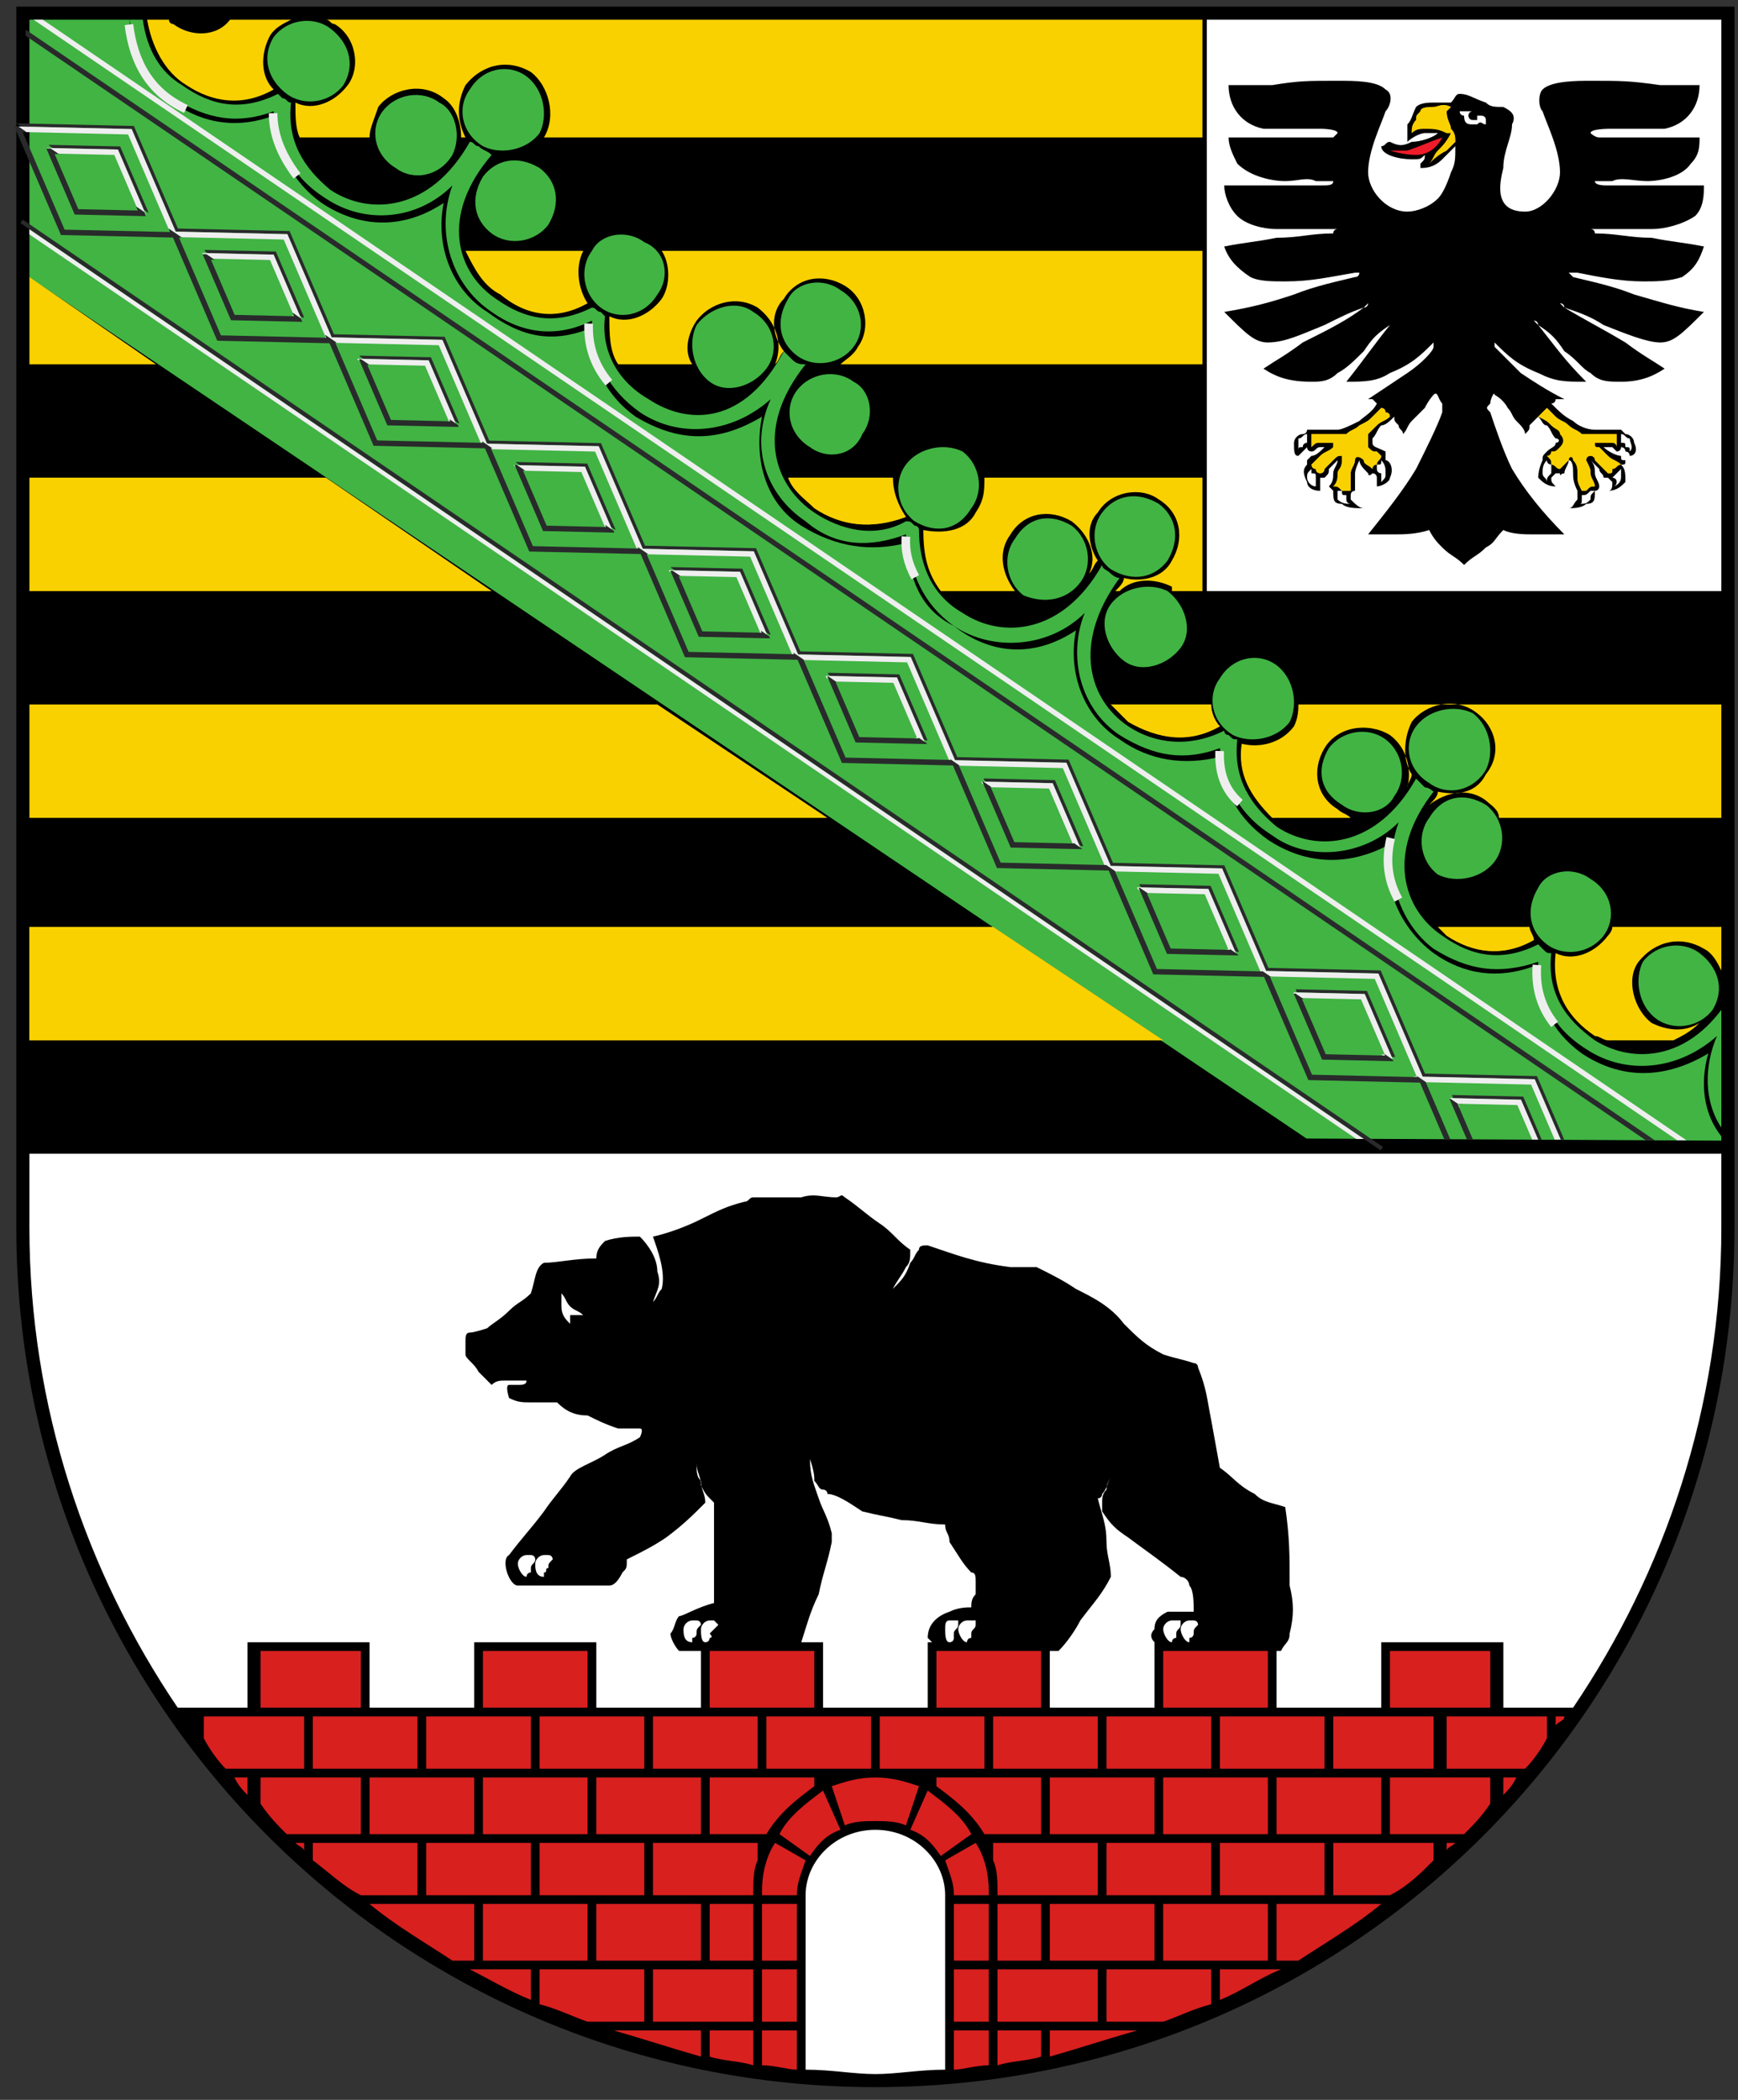 <svg width="101px" height="122px" viewBox="0 0 101 122" version="1.1" xmlns="http://www.w3.org/2000/svg" xmlns:xlink="http://www.w3.org/1999/xlink">
  <rect x="0" y="0" width="101" height="122" fill="#333333" stroke="none"/>
  <g id="Page-1" stroke="none" stroke-width="1" fill="none" fill-rule="evenodd">
    <g id="hb" transform="translate(0.8, 0.2)">
      <path d="M50.071,121.061 C22.45,121.061 0.148,98.762 0.148,71.139 L0.149,0.185 L99.993,0.185 L99.993,71.139 C99.993,98.761 77.693,121.062 50.071,121.061" id="path447" fill="#000000" fill-rule="nonzero"></path>
      <polygon id="path449" fill="#FFFFFF" fill-rule="nonzero" points="69.33 34.141 69.33 0.945 99.233 0.945 99.233 34.141"></polygon>
      <path d="M87.83,12.095 C86.056,12.095 86.307,10.574 86.561,9.562 C86.564,8.547 87.069,7.787 87.069,7.027 C87.323,6.52 87.069,6.266 86.561,6.014 C86.056,6.013 85.802,6.014 85.548,5.76 C84.789,5.506 84.533,5.254 84.028,5.254 C83.774,5.253 83.774,5.506 83.52,5.76 L82.508,5.76 C82.254,5.76 81.746,5.76 81.492,6.014 C81.241,6.52 81.239,6.773 80.987,7.027 C80.987,7.533 80.987,7.533 80.987,8.041 C81.241,7.787 81.746,7.533 82,7.533 L82.761,7.533 C82.508,7.787 81.746,8.041 81.239,8.041 C80.733,8.294 80.48,8.294 79.972,8.041 C79.721,8.04 79.718,8.294 79.467,8.294 C79.467,8.801 80.48,9.054 81.239,9.054 C81.749,9.054 81.746,9.054 82,8.801 C82,9.054 82,9.054 81.746,9.307 C81.749,9.307 81.746,9.562 81.746,9.562 C82,9.561 82.508,9.562 83.013,9.054 C83.269,8.801 83.52,8.547 83.774,8.294 C83.774,9.054 83.774,9.307 83.52,9.814 C83.269,10.574 83.013,11.081 82.761,11.335 C82.254,11.842 81.492,12.095 80.987,12.095 C79.721,12.095 78.705,10.828 78.705,9.814 C78.708,8.547 79.467,7.027 79.718,6.266 C79.974,6.013 80.226,5.254 79.718,4.999 C79.213,4.493 77.944,4.494 76.931,4.494 C75.159,4.493 74.652,4.494 73.131,4.746 L70.596,4.746 C70.598,6.013 71.357,7.027 72.624,7.281 C73.639,7.28 74.906,7.281 75.918,7.281 C75.918,7.28 76.931,7.281 76.931,7.533 C76.934,7.533 76.677,7.787 76.677,7.787 L70.596,7.787 C70.598,8.294 70.85,8.801 71.103,9.307 C71.865,10.068 73.131,10.322 73.89,10.322 C74.652,10.321 75.157,10.068 75.665,10.322 C76.172,10.321 76.677,10.322 76.677,10.322 C76.68,10.574 76.426,10.574 75.918,10.574 L70.343,10.574 C70.344,11.081 70.596,11.842 71.103,12.349 C71.611,12.855 72.624,13.109 73.383,13.109 C74.652,13.108 75.411,13.109 76.677,13.109 C76.68,13.108 76.931,13.109 76.931,13.109 C76.934,13.108 76.677,13.109 76.677,13.362 C75.413,13.362 74.652,13.615 73.383,13.615 C72.119,13.869 71.611,13.87 70.343,14.122 C70.598,14.882 71.103,15.389 71.865,15.897 C72.372,16.149 73.131,16.149 73.89,16.149 C75.413,16.149 76.426,15.897 77.944,15.643 L78.198,15.643 C78.2,15.643 78.198,15.897 77.944,15.897 C76.934,16.149 75.665,16.403 74.398,16.91 C72.878,17.417 71.865,17.67 70.343,17.923 C71.611,19.19 72.116,19.698 72.878,19.698 C73.893,19.697 74.906,19.19 76.172,18.684 C77.187,18.177 77.693,17.923 78.452,17.67 C78.708,17.417 78.705,17.418 78.705,17.418 C78.708,17.417 78.705,17.67 78.452,17.67 C77.439,18.43 76.426,18.938 74.906,19.698 C73.893,20.457 73.383,20.711 72.624,21.218 C73.385,21.724 74.144,21.978 75.411,21.978 C75.918,21.978 76.426,21.978 76.931,21.471 C77.439,21.218 77.944,20.711 78.452,20.205 C78.959,19.444 79.213,19.19 79.972,18.684 C79.974,18.684 80.226,18.43 80.226,18.43 C80.228,18.43 79.972,18.684 79.972,18.684 C78.959,19.95 78.452,20.711 77.439,21.978 C78.454,21.978 79.213,21.978 79.972,21.471 C81.241,20.964 81.746,20.457 82.508,19.698 C82.508,19.444 82.508,19.698 82.508,19.95 C82.508,20.204 81.746,20.965 80.987,21.471 C80.228,21.978 79.467,22.486 78.705,22.991 L78.959,22.991 C79.213,23.245 79.213,23.246 79.213,23.246 C78.959,23.752 78.452,24.006 78.198,24.259 C77.693,24.512 77.185,24.765 76.931,24.765 L75.157,24.765 C75.159,24.765 75.157,25.019 74.906,25.019 C74.652,25.019 74.398,25.273 74.398,25.526 C74.398,26.033 74.398,26.286 74.652,26.286 L74.906,26.033 C75.159,25.779 75.157,25.779 75.157,25.779 C75.159,26.033 75.411,26.033 75.411,26.033 C75.665,26.033 75.665,25.779 75.918,25.779 L76.172,25.779 C75.918,26.033 75.665,26.286 75.411,26.286 C75.159,26.539 75.157,26.539 75.157,26.539 C75.159,26.793 75.157,26.794 75.157,26.794 C74.906,27.046 74.906,27.299 75.157,27.806 C75.159,28.06 75.411,28.314 75.918,28.314 C75.918,28.313 75.918,28.06 75.918,27.806 C75.918,27.806 75.918,27.806 75.918,27.554 C75.918,27.553 76.172,27.554 76.172,27.554 C76.426,27.299 76.426,27.299 76.426,27.046 C76.68,26.793 76.677,26.794 76.931,26.539 C76.934,26.793 76.677,27.046 76.677,27.299 C76.68,27.553 76.677,27.806 76.426,28.06 L76.677,28.314 C76.68,28.82 76.677,29.073 77.185,29.073 C77.439,29.327 77.944,29.327 78.452,29.327 C78.2,29.327 77.944,29.073 77.693,28.82 L77.693,28.566 C77.693,28.313 77.944,28.314 77.944,28.314 C77.946,27.806 77.944,27.554 77.944,27.299 C77.946,27.046 78.198,26.539 78.198,26.539 C78.2,26.793 78.452,27.046 78.705,27.299 C78.708,27.299 78.705,27.554 78.959,27.299 C79.213,27.299 79.213,27.554 79.213,27.554 C79.213,27.806 79.213,27.806 79.213,28.06 C79.467,28.06 79.972,27.806 79.972,27.554 C80.228,27.046 79.972,26.539 79.718,26.539 C79.721,26.286 79.718,26.286 79.718,26.033 C79.213,25.779 78.959,25.779 78.959,25.526 L78.959,25.273 C79.213,25.019 79.213,24.765 79.467,24.513 C79.721,24.512 79.972,24.259 80.226,24.006 C80.228,24.259 80.226,24.259 80.48,24.513 C80.48,24.765 80.733,24.765 80.733,25.019 C80.987,24.765 80.987,24.513 81.239,24.259 C81.495,24.005 81.746,23.752 82,23.498 C82.254,22.991 82.508,22.738 82.508,22.738 C82.761,22.485 82.761,22.991 83.013,23.246 C83.015,23.498 83.013,23.498 83.013,23.752 C82.761,24.512 82,26.033 81.492,27.046 C80.733,28.313 79.718,29.581 78.705,30.847 L80.226,30.847 C80.733,30.847 81.492,30.847 82.254,30.594 C82.508,31.101 82.761,31.354 83.013,31.607 C83.52,32.114 83.774,32.114 84.282,32.622 C84.789,32.114 85.041,32.114 85.548,31.607 C86.056,31.354 86.054,31.102 86.561,30.594 C87.069,30.847 87.828,30.847 88.335,30.847 L90.11,30.847 C88.843,29.58 87.828,28.314 87.069,27.046 C86.564,26.033 86.054,24.513 85.802,23.752 C85.548,23.498 85.548,23.498 85.802,23.246 C85.802,22.991 86.054,22.486 86.054,22.738 C86.056,22.738 86.561,22.991 86.815,23.498 C87.069,23.752 87.069,24.006 87.323,24.259 C87.576,24.512 87.828,24.765 87.828,25.019 C88.082,24.765 88.082,24.765 88.082,24.513 C88.335,24.259 88.335,24.259 88.589,24.006 C88.843,24.259 88.843,24.513 89.094,24.513 C89.351,24.765 89.348,25.019 89.602,25.273 C89.856,25.272 89.856,25.526 89.602,25.526 C89.604,25.779 89.348,25.779 89.094,26.033 C88.843,26.286 88.843,26.286 88.843,26.539 C88.843,26.539 88.589,27.046 88.589,27.554 C88.843,27.806 89.094,28.06 89.602,28.06 C89.351,27.806 89.348,27.806 89.348,27.554 C89.351,27.553 89.602,27.299 89.602,27.299 L89.856,27.299 C89.856,27.553 89.856,27.299 90.11,27.299 C90.11,27.046 90.363,26.794 90.363,26.539 C90.617,26.539 90.617,27.046 90.617,27.299 C90.617,27.553 90.617,27.806 90.869,28.314 C90.871,28.313 90.869,28.314 90.869,28.566 C90.871,28.566 90.869,28.82 90.869,28.82 C90.617,29.073 90.617,29.327 90.363,29.327 C90.617,29.327 91.122,29.327 91.376,29.073 C91.884,29.073 91.884,28.82 91.884,28.314 C92.138,28.313 92.138,28.06 92.138,28.06 C92.138,27.806 91.884,27.554 91.884,27.299 C91.884,27.046 91.884,26.794 91.63,26.539 C91.884,26.793 91.884,26.794 92.138,27.046 C92.138,27.299 92.389,27.299 92.389,27.554 C92.645,27.553 92.643,27.554 92.643,27.554 C92.899,27.806 92.897,27.806 92.897,27.806 C92.899,28.06 92.897,28.314 92.643,28.314 C93.15,28.313 93.404,28.06 93.656,27.806 C93.658,27.299 93.656,27.046 93.404,26.794 C93.658,26.793 93.656,26.794 93.656,26.539 C93.404,26.539 93.404,26.539 93.404,26.286 C93.15,26.286 92.643,26.033 92.389,25.779 L92.897,25.779 C92.899,25.779 93.15,26.033 93.15,26.033 C93.15,26.033 93.404,26.033 93.404,25.779 C93.404,25.779 93.656,25.779 93.656,26.033 C93.912,26.033 93.909,26.286 93.909,26.286 C94.166,26.286 94.417,26.033 94.163,25.526 C94.166,25.272 93.909,25.019 93.656,25.019 C93.658,25.019 93.404,24.765 93.404,24.765 L91.884,24.765 C91.376,24.765 90.869,24.513 90.617,24.259 C90.11,24.005 89.856,23.752 89.348,23.246 C89.351,23.245 89.602,23.246 89.602,22.991 L90.11,22.991 C89.097,22.485 88.335,21.978 87.574,21.471 C87.069,20.964 86.307,20.205 86.054,19.95 C86.056,19.697 86.054,19.444 86.054,19.698 C86.815,20.457 87.323,20.965 88.589,21.471 C89.604,21.978 90.11,21.978 91.376,21.978 C90.11,20.711 89.602,19.95 88.589,18.684 L88.335,18.43 C88.589,18.43 88.589,18.684 88.589,18.684 C89.351,19.19 89.602,19.444 90.11,20.205 C90.871,20.711 91.122,21.218 91.63,21.471 C92.138,21.978 92.643,21.978 93.404,21.978 C94.417,21.978 95.176,21.725 95.937,21.218 C95.178,20.711 94.671,20.457 93.656,19.698 C92.391,18.937 91.376,18.43 90.11,17.67 L89.856,17.418 C89.856,17.417 90.11,17.418 90.11,17.67 C90.871,17.923 91.63,18.178 92.389,18.684 C93.658,19.19 94.925,19.698 95.684,19.698 C96.445,19.697 96.95,19.19 98.219,17.923 C96.699,17.67 95.937,17.418 94.163,16.91 C92.899,16.403 91.63,16.149 90.617,15.897 C90.617,15.896 90.363,15.643 90.363,15.643 L90.869,15.643 C92.138,15.896 93.404,16.149 94.671,16.149 C95.432,16.149 96.191,16.149 96.95,15.897 C97.712,15.389 97.965,14.882 98.219,14.122 C96.953,13.869 96.445,13.87 95.176,13.615 C93.912,13.615 93.15,13.362 91.884,13.362 C91.884,13.108 91.63,13.109 91.63,13.109 C91.884,13.108 91.884,13.109 91.884,13.109 C93.15,13.108 94.163,13.109 95.176,13.109 C95.937,13.108 96.95,12.855 97.712,12.349 C98.219,11.842 98.219,11.081 98.219,10.574 L92.643,10.574 C92.391,10.574 91.884,10.574 91.884,10.322 C91.884,10.321 92.389,10.322 92.897,10.322 C93.404,10.068 94.163,10.322 94.925,10.322 C95.686,10.321 96.95,10.068 97.458,9.307 C97.965,8.801 97.965,8.294 97.965,7.787 L92.138,7.787 C91.884,7.787 91.63,7.533 91.63,7.533 C91.63,7.28 92.643,7.281 92.897,7.281 C93.658,7.28 95.176,7.281 95.937,7.281 C97.206,7.027 97.965,6.014 97.965,4.746 L95.684,4.746 C93.912,4.493 93.404,4.494 91.63,4.494 C90.871,4.493 89.348,4.494 88.843,4.999 C88.589,5.253 88.589,6.014 88.843,6.266 C89.097,7.027 89.856,8.547 89.856,9.814 C89.856,10.828 88.843,12.095 87.83,12.095" id="path451" fill="#000000" fill-rule="nonzero"></path>
      <path d="M79.213,27.046 C79.213,27.046 79.213,27.046 79.213,26.794 C79.467,26.793 79.467,26.794 79.467,26.539 C79.721,26.793 79.718,27.046 79.718,27.299 C79.721,27.553 79.718,27.554 79.467,27.806 C79.467,27.553 79.467,27.554 79.467,27.299 C79.467,27.299 79.213,27.299 79.213,27.046" id="path453" fill="#FFFFFF" fill-rule="nonzero"></path>
      <path d="M77.439,28.566 C77.187,28.566 77.185,28.566 77.185,28.314 C76.934,28.313 76.931,28.314 76.931,28.314 C76.934,28.566 76.931,28.566 76.931,28.82 C77.187,29.073 77.439,29.073 77.693,29.073 C77.693,29.073 77.439,29.073 77.439,28.82 L77.439,28.566 Z" id="path455" fill="#FFFFFF" fill-rule="nonzero"></path>
      <path d="M75.665,27.553 C75.665,27.299 75.665,27.299 75.411,27.299 C75.413,27.299 75.411,27.299 75.411,27.046 C75.159,27.299 75.157,27.299 75.157,27.554 C75.159,27.806 75.411,28.06 75.665,28.06 L75.665,27.806 C75.665,27.553 75.665,27.554 75.665,27.553" id="path457" fill="#FFFFFF" fill-rule="nonzero"></path>
      <path d="M75.159,25.019 C74.906,25.019 74.906,25.273 74.652,25.273 C74.652,25.526 74.652,25.779 74.652,26.033 C74.652,25.779 74.652,25.779 74.906,25.779 C74.906,25.526 75.157,25.526 75.157,25.526 C75.159,25.526 75.157,25.526 75.157,25.273 C75.159,25.272 75.157,25.273 75.159,25.019" id="path459" fill="#FFFFFF" fill-rule="nonzero"></path>
      <path d="M79.467,23.498 C79.467,23.498 79.718,23.498 79.718,23.752 C79.721,23.752 79.972,23.752 79.972,24.006 C79.721,24.259 79.467,24.259 79.213,24.513 C78.959,24.765 78.959,24.765 78.705,25.019 C78.708,25.272 78.705,25.526 78.705,25.779 C78.959,26.033 78.959,26.033 79.213,26.033 C79.213,26.033 79.467,26.286 79.467,26.286 C79.467,26.539 79.213,26.539 79.213,26.794 C78.959,26.793 78.959,27.046 78.959,27.046 C78.708,26.793 78.452,26.794 78.452,26.539 C78.2,26.286 77.944,26.286 77.944,26.539 C77.946,26.793 77.693,27.046 77.693,27.299 C77.693,27.806 77.693,27.806 77.693,28.314 C77.439,28.313 77.439,28.314 77.185,28.314 C76.934,28.06 76.931,28.06 76.677,28.06 C76.934,27.806 76.931,27.554 76.931,27.299 C76.934,27.046 77.185,27.046 77.185,26.539 C77.187,26.539 77.185,26.286 77.185,26.286 C76.934,26.286 76.931,26.286 76.677,26.539 C76.426,26.793 76.426,26.794 76.172,27.046 C76.172,27.046 76.172,27.299 75.918,27.299 C75.918,27.299 75.665,27.299 75.665,27.046 C75.413,27.046 75.411,26.794 75.411,26.794 C75.665,26.539 75.665,26.539 75.918,26.286 C76.172,26.033 76.426,26.033 76.677,25.779 C76.68,25.779 76.677,25.779 76.677,25.526 L75.918,25.526 C75.665,25.526 75.665,25.526 75.411,25.779 C75.413,25.526 75.411,25.526 75.411,25.273 C75.413,25.272 75.411,25.019 75.411,25.019 L77.439,25.019 C77.693,24.765 77.944,24.765 78.198,24.513 C78.708,24.259 78.705,24.259 78.959,24.006 C79.213,23.752 79.213,23.752 79.467,23.498" id="path461" fill="#A77F29" fill-rule="nonzero"></path>
      <path d="M79.467,23.498 C79.467,23.498 79.718,23.498 79.718,23.752 C79.721,23.752 79.972,23.752 79.972,24.006 C79.721,24.259 79.467,24.259 79.213,24.513 C78.959,24.765 78.959,24.765 78.705,25.019 C78.708,25.272 78.705,25.526 78.705,25.779 C78.959,26.033 78.959,26.033 79.213,26.033 C79.213,26.033 79.467,26.286 79.467,26.286 C79.467,26.539 79.213,26.539 79.213,26.794 C78.959,26.793 78.959,27.046 78.959,27.046 C78.708,26.793 78.452,26.794 78.452,26.539 C78.2,26.286 77.944,26.286 77.944,26.539 C77.946,26.793 77.693,27.046 77.693,27.299 C77.693,27.806 77.693,27.806 77.693,28.314 C77.439,28.313 77.439,28.314 77.185,28.314 C76.934,28.06 76.931,28.06 76.677,28.06 C76.934,27.806 76.931,27.554 76.931,27.299 C76.934,27.046 77.185,27.046 77.185,26.539 C77.187,26.539 77.185,26.286 77.185,26.286 C76.934,26.286 76.931,26.286 76.677,26.539 C76.426,26.793 76.426,26.794 76.172,27.046 C76.172,27.046 76.172,27.299 75.918,27.299 C75.918,27.299 75.665,27.299 75.665,27.046 C75.413,27.046 75.411,26.794 75.411,26.794 C75.665,26.539 75.665,26.539 75.918,26.286 C76.172,26.033 76.426,26.033 76.677,25.779 C76.68,25.779 76.677,25.779 76.677,25.526 L75.918,25.526 C75.665,25.526 75.665,25.526 75.411,25.779 C75.413,25.526 75.411,25.526 75.411,25.273 C75.413,25.272 75.411,25.019 75.411,25.019 L77.439,25.019 C77.693,24.765 77.944,24.765 78.198,24.513 C78.708,24.259 78.705,24.259 78.959,24.006 C79.213,23.752 79.213,23.752 79.467,23.498 Z" id="path463" fill="#F9D100" fill-rule="nonzero"></path>
      <path d="M89.351,27.046 C89.351,27.046 89.348,27.046 89.348,26.794 C89.351,26.793 89.094,26.794 89.094,26.539 C88.843,26.793 88.843,27.046 88.843,27.299 C88.843,27.553 89.094,27.554 89.094,27.806 C89.097,27.553 89.094,27.554 89.348,27.299 C89.351,27.299 89.348,27.299 89.351,27.046" id="path465" fill="#FFFFFF" fill-rule="nonzero"></path>
      <path d="M91.125,28.566 C91.376,28.566 91.376,28.566 91.63,28.314 C91.63,28.313 91.63,28.314 91.884,28.314 C91.63,28.566 91.63,28.566 91.63,28.82 C91.376,29.073 91.376,29.073 90.869,29.073 C91.125,29.073 91.122,29.073 91.122,28.82 C91.125,28.82 91.122,28.566 91.125,28.566" id="path467" fill="#FFFFFF" fill-rule="nonzero"></path>
      <path d="M92.899,27.553 C93.15,27.299 93.15,27.299 93.15,27.299 C93.15,27.299 93.15,27.299 93.404,27.046 C93.404,27.299 93.404,27.299 93.404,27.554 C93.404,27.806 93.15,28.06 92.897,28.06 C93.15,28.06 93.15,27.806 93.15,27.806 C93.15,27.553 92.897,27.554 92.899,27.553" id="path469" fill="#FFFFFF" fill-rule="nonzero"></path>
      <path d="M93.404,25.019 C93.658,25.019 93.656,25.273 93.909,25.273 C93.912,25.526 94.163,25.779 93.909,26.033 C93.912,25.779 93.909,25.779 93.656,25.779 C93.658,25.526 93.656,25.526 93.404,25.526 C93.404,25.526 93.404,25.526 93.404,25.273 C93.404,25.272 93.404,25.273 93.404,25.019" id="path471" fill="#FFFFFF" fill-rule="nonzero"></path>
      <path d="M89.097,23.498 C89.097,23.498 89.094,23.498 88.843,23.752 C88.843,23.752 88.843,23.752 88.589,24.006 C89.097,24.259 89.094,24.259 89.348,24.513 C89.604,24.765 89.856,24.765 89.856,25.019 C90.11,25.272 90.11,25.526 89.856,25.779 C89.604,26.033 89.602,26.033 89.348,26.033 C89.351,26.033 89.348,26.286 89.094,26.286 C89.351,26.539 89.348,26.539 89.348,26.794 C89.604,26.793 89.602,27.046 89.856,27.046 C90.11,26.793 90.11,26.794 90.363,26.539 C90.363,26.286 90.617,26.286 90.617,26.539 C90.871,26.793 90.869,27.046 90.869,27.299 C90.871,27.806 90.869,27.806 91.122,28.314 C91.125,28.313 91.376,28.314 91.376,28.314 C91.63,28.06 91.63,28.06 91.884,28.06 C91.884,27.806 91.63,27.554 91.63,27.299 C91.63,27.046 91.63,27.046 91.376,26.539 C91.376,26.539 91.376,26.286 91.63,26.286 C91.63,26.286 91.884,26.286 91.884,26.539 C92.138,26.793 92.138,26.794 92.389,27.046 C92.391,27.046 92.643,27.299 92.643,27.299 C92.899,27.299 92.897,27.299 92.897,27.046 C93.15,27.046 93.15,26.794 93.404,26.794 C93.15,26.539 92.897,26.539 92.643,26.286 C92.391,26.033 92.389,26.033 92.138,25.779 C91.884,25.779 91.884,25.779 91.884,25.526 L92.897,25.526 C92.899,25.526 93.15,25.526 93.15,25.779 C93.15,25.526 93.15,25.526 93.15,25.273 C93.15,25.272 93.15,25.019 93.15,25.019 L91.122,25.019 C90.871,24.765 90.617,24.765 90.363,24.513 C90.11,24.259 89.856,24.259 89.602,24.006 C89.351,23.752 89.348,23.752 89.097,23.498" id="path473" fill="#A77F29" fill-rule="nonzero"></path>
      <path d="M89.097,23.498 C89.097,23.498 89.094,23.498 88.843,23.752 C88.843,23.752 88.843,23.752 88.589,24.006 C89.097,24.259 89.094,24.259 89.348,24.513 C89.604,24.765 89.856,24.765 89.856,25.019 C90.11,25.272 90.11,25.526 89.856,25.779 C89.604,26.033 89.602,26.033 89.348,26.033 C89.351,26.033 89.348,26.286 89.094,26.286 C89.351,26.539 89.348,26.539 89.348,26.794 C89.604,26.793 89.602,27.046 89.856,27.046 C90.11,26.793 90.11,26.794 90.363,26.539 C90.363,26.286 90.617,26.286 90.617,26.539 C90.871,26.793 90.869,27.046 90.869,27.299 C90.871,27.806 90.869,27.806 91.122,28.314 C91.125,28.313 91.376,28.314 91.376,28.314 C91.63,28.06 91.63,28.06 91.884,28.06 C91.884,27.806 91.63,27.554 91.63,27.299 C91.63,27.046 91.63,27.046 91.376,26.539 C91.376,26.539 91.376,26.286 91.63,26.286 C91.63,26.286 91.884,26.286 91.884,26.539 C92.138,26.793 92.138,26.794 92.389,27.046 C92.391,27.046 92.643,27.299 92.643,27.299 C92.899,27.299 92.897,27.299 92.897,27.046 C93.15,27.046 93.15,26.794 93.404,26.794 C93.15,26.539 92.897,26.539 92.643,26.286 C92.391,26.033 92.389,26.033 92.138,25.779 C91.884,25.779 91.884,25.779 91.884,25.526 L92.897,25.526 C92.899,25.526 93.15,25.526 93.15,25.779 C93.15,25.526 93.15,25.526 93.15,25.273 C93.15,25.272 93.15,25.019 93.15,25.019 L91.122,25.019 C90.871,24.765 90.617,24.765 90.363,24.513 C90.11,24.259 89.856,24.259 89.602,24.006 C89.351,23.752 89.348,23.752 89.097,23.498 Z" id="path475" fill="#F9D100" fill-rule="nonzero"></path>
      <path d="M79.974,8.547 L80.987,8.547 C81.749,8.294 82.254,8.041 83.013,7.787 L83.015,7.787 C82.761,8.294 82.254,8.801 81.492,8.801 C80.733,8.801 79.972,8.547 79.974,8.547" id="path477" fill="#EE1C2A" fill-rule="nonzero"></path>
      <path d="M82.254,9.307 C82.508,9.054 82.508,8.801 82.761,8.547 C83.015,8.294 83.267,8.041 83.52,7.533 L83.267,7.533 C82.761,7.28 82.508,7.281 82,7.281 C81.749,7.28 81.492,7.281 81.239,7.533 C81.241,7.28 81.239,7.027 81.492,6.773 C81.495,6.52 81.492,6.521 81.746,6.266 C81.749,6.013 82.254,6.014 82.508,6.014 C82.761,6.013 83.013,5.76 83.52,6.014 C83.52,6.013 83.267,6.266 83.267,6.266 C83.269,6.773 83.52,7.027 83.52,7.281 C83.774,7.533 83.774,7.787 83.774,8.041 C83.52,8.294 83.52,8.294 83.267,8.547 C82.761,8.801 82.508,9.054 82.254,9.307" id="path479" fill="#A77F29" fill-rule="nonzero"></path>
      <path d="M82.254,9.307 C82.508,9.054 82.508,8.801 82.761,8.547 C83.015,8.294 83.267,8.041 83.52,7.533 L83.267,7.533 C82.761,7.28 82.508,7.281 82,7.281 C81.749,7.28 81.492,7.281 81.239,7.533 C81.241,7.28 81.239,7.027 81.492,6.773 C81.495,6.52 81.492,6.521 81.746,6.266 C81.749,6.013 82.254,6.014 82.508,6.014 C82.761,6.013 83.013,5.76 83.52,6.014 C83.52,6.013 83.267,6.266 83.267,6.266 C83.269,6.773 83.52,7.027 83.52,7.281 C83.774,7.533 83.774,7.787 83.774,8.041 C83.52,8.294 83.52,8.294 83.267,8.547 C82.761,8.801 82.508,9.054 82.254,9.307 Z" id="path481" fill="#F9D100" fill-rule="nonzero"></path>
      <path d="M84.789,6.266 C84.536,6.266 84.533,6.521 84.533,6.521 C84.536,6.52 84.533,6.773 84.787,6.773 L85.041,6.773 C85.043,6.52 85.041,6.521 85.041,6.521 C85.043,6.52 85.041,6.521 85.295,6.521 C85.295,6.52 85.548,6.521 85.548,6.773 L85.548,7.027 C85.295,7.027 85.295,6.773 85.041,7.027 L84.787,7.027 C84.536,7.027 84.282,7.027 84.282,6.521 C84.282,6.52 84.028,6.521 84.028,6.266 L84.789,6.266 Z" id="path483" fill="#FFFFFF" fill-rule="nonzero"></path>
      <path d="M66.797,94.453 C66.797,94.707 67.049,95.214 67.302,95.214 C67.303,95.213 67.302,94.96 67.556,94.96 C67.557,94.96 67.556,94.707 67.556,94.707 C67.557,94.453 67.809,94.454 67.809,94.2 C67.81,94.2 67.809,93.946 67.809,93.946 L67.302,93.946 C67.05,93.946 66.795,94.2 66.797,94.453" id="path485" fill="#FFFFFF" fill-rule="nonzero"></path>
      <path d="M67.81,94.453 C67.81,94.707 68.062,95.214 68.316,95.214 C68.317,95.213 68.316,94.96 68.316,94.96 C68.57,94.96 68.569,94.707 68.569,94.707 C68.57,94.453 68.569,94.454 68.823,94.2 C68.824,94.2 68.823,93.946 68.569,93.946 L68.316,93.946 C68.063,93.946 67.809,94.2 67.81,94.453" id="path487" fill="#FFFFFF" fill-rule="nonzero"></path>
      <path d="M54.126,94.453 C54.126,94.707 54.125,95.214 54.378,95.214 C54.633,95.213 54.632,94.96 54.632,94.96 C54.633,94.96 54.632,94.707 54.632,94.707 C54.633,94.453 54.885,94.454 54.885,94.2 C54.886,94.2 54.885,93.946 54.885,93.946 L54.378,93.946 C54.126,93.946 54.125,94.2 54.126,94.453" id="path489" fill="#FFFFFF" fill-rule="nonzero"></path>
      <path d="M54.886,94.453 C54.886,94.707 55.138,95.214 55.392,95.214 C55.393,95.213 55.392,94.96 55.645,94.96 C55.646,94.96 55.645,94.707 55.645,94.707 C55.646,94.453 55.899,94.454 55.899,94.2 C55.9,94.2 55.899,93.946 55.899,93.946 L55.392,93.946 C55.14,93.946 54.885,94.2 54.886,94.453" id="path491" fill="#FFFFFF" fill-rule="nonzero"></path>
      <path d="M38.921,94.453 C38.921,94.707 38.92,95.214 39.427,95.214 C39.428,95.213 39.427,94.96 39.427,94.96 C39.681,94.96 39.681,94.707 39.681,94.707 C39.681,94.453 39.681,94.454 39.934,94.2 C39.935,94.2 39.934,93.946 39.681,93.946 L39.427,93.946 C39.175,93.946 38.92,94.2 38.921,94.453" id="path493" fill="#FFFFFF" fill-rule="nonzero"></path>
      <path d="M39.935,94.453 C39.935,94.707 39.934,95.214 40.187,95.214 C40.442,95.213 40.441,94.96 40.441,94.96 C40.695,94.96 40.441,94.707 40.441,94.707 C40.695,94.453 40.694,94.454 40.948,94.2 C40.949,94.2 40.694,93.946 40.694,93.946 L40.441,93.946 C40.188,93.946 39.934,94.2 39.935,94.453" id="path495" fill="#FFFFFF" fill-rule="nonzero"></path>
      <path d="M29.292,90.652 C29.292,90.905 29.544,91.412 29.797,91.412 C29.799,91.412 29.797,91.159 30.051,91.159 C30.052,91.159 30.051,90.906 30.051,90.906 C30.052,90.652 30.304,90.652 30.304,90.399 C30.305,90.399 30.304,90.146 30.051,90.146 C30.052,90.145 30.051,90.146 29.797,90.146 C29.545,90.145 29.291,90.399 29.292,90.652" id="path497" fill="#FFFFFF" fill-rule="nonzero"></path>
      <path d="M30.305,90.652 C30.305,90.905 30.304,91.412 30.811,91.412 C30.812,91.412 30.811,91.159 30.811,91.159 C31.066,91.159 30.811,90.906 31.065,90.906 C31.066,90.652 31.065,90.652 31.318,90.399 C31.319,90.399 31.318,90.146 31.065,90.146 C31.066,90.145 30.811,90.146 30.811,90.146 C30.559,90.145 30.304,90.399 30.305,90.652" id="path499" fill="#FFFFFF" fill-rule="nonzero"></path>
      <path d="M31.826,74.941 C31.826,75.194 31.825,75.447 31.825,75.702 C31.826,76.208 32.078,76.462 32.332,76.714 L32.333,76.208 L33.092,76.208 C32.839,75.954 32.585,75.954 32.332,75.702 C32.079,75.447 32.078,75.194 31.826,74.941" id="path501" fill="#FFFFFF" fill-rule="nonzero"></path>
      <path d="M11.046,99.521 L16.875,99.521 L16.875,102.562 L12.313,102.562 C11.806,102.056 11.299,101.295 11.045,100.788 L11.046,99.521 Z" id="path503" fill="#D8201F" fill-rule="nonzero"></path>
      <polygon id="path505" fill="#D8201F" fill-rule="nonzero" points="43.736 102.562 43.736 99.521 49.818 99.521 49.818 102.562"></polygon>
      <polygon id="path507" fill="#D8201F" fill-rule="nonzero" points="37.147 102.562 37.147 99.521 43.229 99.521 43.229 102.562"></polygon>
      <polygon id="path509" fill="#D8201F" fill-rule="nonzero" points="30.559 102.562 30.559 99.521 36.641 99.521 36.641 102.562"></polygon>
      <polygon id="path511" fill="#D8201F" fill-rule="nonzero" points="23.97 102.562 23.97 99.521 30.052 99.521 30.052 102.562"></polygon>
      <polygon id="path513" fill="#D8201F" fill-rule="nonzero" points="17.381 102.562 17.381 99.521 23.463 99.521 23.463 102.562"></polygon>
      <polygon id="path517" fill="#D8201F" fill-rule="nonzero" points="50.325 102.562 50.325 99.521 56.407 99.521 56.407 102.562"></polygon>
      <polygon id="path519" fill="#D8201F" fill-rule="nonzero" points="56.913 102.562 56.913 99.521 62.995 99.521 62.995 102.562"></polygon>
      <polygon id="path521" fill="#D8201F" fill-rule="nonzero" points="63.502 102.562 63.502 99.521 69.584 99.521 69.584 102.562"></polygon>
      <polygon id="path523" fill="#D8201F" fill-rule="nonzero" points="70.091 102.562 70.091 99.521 76.172 99.521 76.172 102.562"></polygon>
      <polygon id="path525" fill="#D8201F" fill-rule="nonzero" points="76.679 102.562 76.679 99.521 82.508 99.521 82.508 102.562"></polygon>
      <path d="M83.269,99.521 L89.097,99.521 L89.097,100.788 C88.843,101.295 88.335,102.056 87.828,102.562 L83.269,102.562 L83.269,99.521 Z" id="path527" fill="#D8201F" fill-rule="nonzero"></path>
      <path d="M89.604,99.521 L90.11,99.521 C90.11,99.775 89.856,99.775 89.602,100.028 L89.604,99.521 Z" id="path529" fill="#D8201F" fill-rule="nonzero"></path>
      <path d="M40.442,103.069 L46.523,103.069 L46.523,103.576 C45.51,104.336 44.495,105.096 43.735,106.363 L40.442,106.363 L40.442,103.069 Z" id="path531" fill="#D8201F" fill-rule="nonzero"></path>
      <polygon id="path533" fill="#D8201F" fill-rule="nonzero" points="33.853 106.363 33.853 103.069 39.935 103.069 39.935 106.363"></polygon>
      <polygon id="path535" fill="#D8201F" fill-rule="nonzero" points="27.265 106.363 27.265 103.069 33.346 103.069 33.346 106.363"></polygon>
      <polygon id="path537" fill="#D8201F" fill-rule="nonzero" points="20.676 106.363 20.676 103.069 26.758 103.069 26.758 106.363"></polygon>
      <path d="M14.341,103.069 L20.169,103.069 L20.169,106.363 L15.861,106.363 C15.354,105.856 14.846,105.351 14.339,104.591 L14.341,103.069 Z" id="path539" fill="#D8201F" fill-rule="nonzero"></path>
      <path d="M12.82,103.069 L13.58,103.069 L13.58,104.083 C13.327,103.829 13.072,103.576 12.82,103.069" id="path541" fill="#D8201F" fill-rule="nonzero"></path>
      <path d="M53.619,103.069 L59.701,103.069 L59.701,106.363 L56.407,106.363 C55.646,105.096 54.632,104.336 53.618,103.576 L53.619,103.069 Z" id="path543" fill="#D8201F" fill-rule="nonzero"></path>
      <polygon id="path545" fill="#D8201F" fill-rule="nonzero" points="60.208 106.363 60.208 103.069 66.29 103.069 66.29 106.363"></polygon>
      <polygon id="path547" fill="#D8201F" fill-rule="nonzero" points="66.797 106.363 66.797 103.069 72.878 103.069 72.878 106.363"></polygon>
      <polygon id="path549" fill="#D8201F" fill-rule="nonzero" points="73.385 106.363 73.385 103.069 79.467 103.069 79.467 106.363"></polygon>
      <path d="M79.974,103.069 L85.802,103.069 L85.802,104.589 C85.295,105.35 84.787,105.858 84.282,106.363 L79.974,106.363 L79.974,103.069 Z" id="path551" fill="#D8201F" fill-rule="nonzero"></path>
      <path d="M86.564,103.069 L87.323,103.069 C87.069,103.576 86.815,103.83 86.561,104.083 L86.564,103.069 Z" id="path553" fill="#D8201F" fill-rule="nonzero"></path>
      <path d="M37.147,106.87 L43.229,106.87 L43.229,107.884 C42.976,108.391 42.975,109.151 42.975,109.659 L42.976,109.911 L37.147,109.911 L37.147,106.87 Z" id="path555" fill="#D8201F" fill-rule="nonzero"></path>
      <polygon id="path557" fill="#D8201F" fill-rule="nonzero" points="30.559 109.911 30.559 106.87 36.641 106.87 36.641 109.911"></polygon>
      <polygon id="path559" fill="#D8201F" fill-rule="nonzero" points="23.97 109.911 23.97 106.87 30.052 106.87 30.052 109.911"></polygon>
      <path d="M17.381,106.87 L23.463,106.87 L23.463,109.911 L20.169,109.911 C19.155,109.404 18.394,108.644 17.38,107.884 L17.381,106.87 Z" id="path561" fill="#D8201F" fill-rule="nonzero"></path>
      <path d="M16.368,106.87 L16.875,106.87 L16.875,107.377 C16.875,107.124 16.62,107.124 16.368,106.87" id="path563" fill="#D8201F" fill-rule="nonzero"></path>
      <path d="M56.913,106.87 L62.995,106.87 L62.995,109.911 L57.167,109.911 L57.167,109.658 C57.167,109.151 57.166,108.391 56.912,107.884 L56.913,106.87 Z" id="path565" fill="#D8201F" fill-rule="nonzero"></path>
      <polygon id="path567" fill="#D8201F" fill-rule="nonzero" points="63.502 109.911 63.502 106.87 69.584 106.87 69.584 109.911"></polygon>
      <polygon id="path569" fill="#D8201F" fill-rule="nonzero" points="70.091 109.911 70.091 106.87 76.172 106.87 76.172 109.911"></polygon>
      <path d="M76.68,106.87 L82.508,106.87 L82.508,107.884 C81.749,108.644 80.987,109.404 79.972,109.911 L76.68,109.911 L76.68,106.87 Z" id="path571" fill="#D8201F" fill-rule="nonzero"></path>
      <path d="M83.269,106.87 L83.774,106.87 C83.52,107.124 83.267,107.124 83.267,107.378 L83.269,106.87 Z" id="path573" fill="#D8201F" fill-rule="nonzero"></path>
      <polygon id="path575" fill="#D8201F" fill-rule="nonzero" points="40.442 113.712 40.442 110.418 42.976 110.418 42.976 113.712"></polygon>
      <polygon id="path577" fill="#D8201F" fill-rule="nonzero" points="33.853 113.712 33.853 110.418 39.935 110.418 39.935 113.712"></polygon>
      <polygon id="path579" fill="#D8201F" fill-rule="nonzero" points="27.265 113.712 27.265 110.418 33.346 110.418 33.346 113.712"></polygon>
      <path d="M20.676,110.418 L26.758,110.418 L26.758,113.712 L25.491,113.712 C23.97,112.699 22.195,111.686 20.675,110.418 L20.676,110.418 Z" id="path581" fill="#D8201F" fill-rule="nonzero"></path>
      <polygon id="path583" fill="#D8201F" fill-rule="nonzero" points="57.167 113.712 57.167 110.418 59.701 110.418 59.701 113.712"></polygon>
      <polygon id="path585" fill="#D8201F" fill-rule="nonzero" points="60.208 113.712 60.208 110.418 66.29 110.418 66.29 113.712"></polygon>
      <polygon id="path587" fill="#D8201F" fill-rule="nonzero" points="66.797 113.712 66.797 110.418 72.878 110.418 72.878 113.712"></polygon>
      <path d="M73.385,110.418 L79.467,110.418 C77.946,111.685 76.172,112.699 74.652,113.712 L73.385,113.712 L73.385,110.418 Z" id="path589" fill="#D8201F" fill-rule="nonzero"></path>
      <polygon id="path591" fill="#D8201F" fill-rule="nonzero" points="37.147 117.26 37.147 114.219 42.976 114.219 42.976 117.26"></polygon>
      <path d="M30.559,114.219 L36.641,114.219 L36.641,117.26 L33.346,117.26 C32.586,117.007 31.571,116.5 30.558,116.246 L30.559,114.219 Z" id="path593" fill="#D8201F" fill-rule="nonzero"></path>
      <path d="M26.504,114.219 L30.052,114.219 L30.052,115.993 C28.785,115.486 27.517,114.726 26.504,114.219" id="path595" fill="#D8201F" fill-rule="nonzero"></path>
      <polygon id="path597" fill="#D8201F" fill-rule="nonzero" points="57.167 117.26 57.167 114.219 62.995 114.219 62.995 117.26"></polygon>
      <path d="M63.502,114.219 L69.584,114.219 L69.584,116.246 C68.57,116.5 67.556,117.007 66.795,117.26 L63.502,117.26 L63.502,114.219 Z" id="path599" fill="#D8201F" fill-rule="nonzero"></path>
      <path d="M70.091,114.219 L73.639,114.219 C72.372,114.726 71.357,115.486 70.09,115.994 L70.091,114.219 Z" id="path601" fill="#D8201F" fill-rule="nonzero"></path>
      <path d="M40.442,117.767 L42.976,117.767 L42.976,119.794 C42.216,119.541 41.201,119.542 40.441,119.287 L40.442,117.767 Z" id="path603" fill="#D8201F" fill-rule="nonzero"></path>
      <path d="M34.867,117.767 L39.935,117.767 L39.935,119.287 C38.161,118.781 36.64,118.275 34.867,117.767" id="path605" fill="#D8201F" fill-rule="nonzero"></path>
      <path d="M57.167,117.767 L59.701,117.767 L59.701,119.287 C58.941,119.541 57.926,119.542 57.166,119.794 L57.167,117.767 Z" id="path607" fill="#D8201F" fill-rule="nonzero"></path>
      <path d="M60.208,117.767 L65.276,117.767 C63.502,118.274 61.981,118.781 60.207,119.287 L60.208,117.767 Z" id="path609" fill="#D8201F" fill-rule="nonzero"></path>
      <polygon id="path611" fill="#D8201F" fill-rule="nonzero" points="40.442 99.014 40.442 95.72 46.523 95.72 46.523 99.014"></polygon>
      <polygon id="path613" fill="#D8201F" fill-rule="nonzero" points="27.265 99.014 27.265 95.72 33.346 95.72 33.346 99.014"></polygon>
      <polygon id="path615" fill="#D8201F" fill-rule="nonzero" points="14.341 99.014 14.341 95.72 20.169 95.72 20.169 99.014"></polygon>
      <polygon id="path617" fill="#D8201F" fill-rule="nonzero" points="53.619 99.014 53.619 95.72 59.701 95.72 59.701 99.014"></polygon>
      <polygon id="path619" fill="#D8201F" fill-rule="nonzero" points="66.797 99.014 66.797 95.72 72.878 95.72 72.878 99.014"></polygon>
      <polygon id="path621" fill="#D8201F" fill-rule="nonzero" points="79.973 99.014 79.973 95.72 85.802 95.72 85.802 99.014"></polygon>
      <path d="M54.126,120.047 C52.605,120.047 51.337,120.302 50.07,120.302 C48.804,120.301 47.536,120.047 46.016,120.047 L46.017,109.911 C46.017,107.884 47.79,106.11 50.07,106.11 C52.352,106.11 54.125,107.884 54.125,109.911 L54.126,120.047 Z" id="path625" fill="#FFFFFF" fill-rule="nonzero"></path>
      <path d="M56.66,119.794 C55.9,119.794 55.138,120.047 54.632,120.047 L54.633,117.767 L56.66,117.767 L56.66,119.794 Z" id="path627" fill="#D8201F" fill-rule="nonzero"></path>
      <path d="M45.51,120.047 C45.003,120.047 44.242,119.794 43.482,119.794 L43.483,117.767 L45.51,117.767 L45.51,120.047 Z" id="path629" fill="#D8201F" fill-rule="nonzero"></path>
      <polygon id="path631" fill="#D8201F" fill-rule="nonzero" points="43.483 113.712 43.483 110.418 45.51 110.418 45.51 113.712"></polygon>
      <polygon id="path633" fill="#D8201F" fill-rule="nonzero" points="43.483 117.26 43.483 114.219 45.51 114.219 45.51 117.26"></polygon>
      <path d="M44.496,106.363 C45.003,105.35 46.016,104.591 47.029,103.83 L48.044,106.11 C47.284,106.363 46.776,106.87 46.269,107.63 L44.496,106.363 Z" id="path635" fill="#D8201F" fill-rule="nonzero"></path>
      <path d="M46.017,107.884 L44.243,106.87 C43.736,107.63 43.482,108.644 43.482,109.659 L43.483,109.911 L45.51,109.911 C45.51,109.151 45.762,108.644 46.017,107.884" id="path637" fill="#D8201F" fill-rule="nonzero"></path>
      <polygon id="path639" fill="#D8201F" fill-rule="nonzero" points="54.633 113.712 54.633 110.418 56.66 110.418 56.66 113.712"></polygon>
      <polygon id="path641" fill="#D8201F" fill-rule="nonzero" points="54.633 117.26 54.633 114.219 56.66 114.219 56.66 117.26"></polygon>
      <path d="M55.646,106.363 C55.14,105.35 54.125,104.591 53.111,103.83 L52.099,106.11 C52.859,106.363 53.365,106.87 53.871,107.63 L55.646,106.363 Z" id="path643" fill="#D8201F" fill-rule="nonzero"></path>
      <path d="M54.126,107.884 L55.9,106.87 C56.407,107.63 56.659,108.644 56.659,109.659 L56.66,109.911 L54.633,109.911 C54.633,109.151 54.378,108.644 54.126,107.884" id="path645" fill="#D8201F" fill-rule="nonzero"></path>
      <path d="M50.071,103.069 C49.058,103.069 48.296,103.322 47.536,103.576 L48.297,105.856 C48.804,105.603 49.564,105.603 50.07,105.603 C50.578,105.603 51.337,105.603 51.844,105.858 L52.605,103.576 C51.845,103.322 51.084,103.07 50.071,103.069" id="path647" fill="#D8201F" fill-rule="nonzero"></path>
      <path d="M0.91,15.916 L0.91,0.945 L6.738,0.945 C6.738,2.972 7.751,4.494 9.271,5.76 C11.046,7.027 13.072,7.281 15.1,6.521 C15.354,8.547 16.113,10.322 17.887,11.589 C20.169,13.108 22.702,13.109 24.983,11.589 C24.477,14.122 25.49,16.657 27.517,17.923 C29.545,19.444 31.318,19.698 33.345,18.938 C33.6,20.964 34.359,22.738 36.133,24.006 C38.668,25.526 40.948,25.526 43.482,24.006 C42.976,26.539 43.735,29.073 45.762,30.341 C47.791,31.607 49.817,31.862 51.844,31.354 C52.099,33.381 52.604,35.155 54.632,36.17 C56.913,37.943 59.446,37.943 61.727,36.422 C61.221,38.956 62.234,41.491 64.261,42.757 C66.036,44.024 68.062,44.278 70.09,43.771 C70.344,45.798 71.103,47.319 72.878,48.586 C75.159,50.106 77.693,50.106 79.972,48.839 C79.467,51.12 80.48,53.654 82.508,55.175 C84.282,56.442 86.307,56.695 88.335,55.935 C88.589,57.962 89.348,59.736 91.122,61.003 C93.404,62.524 95.937,62.524 98.473,61.003 C97.965,62.777 98.219,64.551 99.232,65.818 L99.232,66.071 L75.124,65.948 L0.91,15.916 Z" id="path649" fill="#41B444" fill-rule="nonzero"></path>
      <path d="M99.232,65.311 C98.219,63.791 98.219,61.763 98.978,59.99 C96.699,62.017 93.656,62.27 91.376,60.75 C89.351,59.482 88.589,57.71 88.589,55.682 C86.31,56.442 84.533,56.189 82.508,54.922 C80.48,53.401 79.467,50.36 80.48,47.573 C78.454,49.6 75.157,49.854 73.131,48.333 C71.103,47.066 70.343,45.292 70.09,43.265 C68.063,44.024 66.289,43.771 64.261,42.504 C61.982,40.984 61.22,37.943 62.234,35.41 C60.208,37.436 56.912,37.69 54.632,36.17 C52.859,34.902 52.098,33.128 51.844,30.847 C49.818,31.607 47.79,31.607 46.016,30.087 C43.736,28.566 42.722,25.779 43.989,22.991 C41.709,25.019 38.667,25.273 36.386,23.752 C34.613,22.485 33.599,20.711 33.599,18.43 C31.572,19.444 29.544,19.19 27.77,17.923 C25.491,16.403 24.476,13.362 25.49,10.574 C23.463,12.602 20.421,12.855 18.141,11.335 C16.114,10.068 15.353,8.294 15.1,6.266 C13.074,7.027 11.299,6.773 9.271,5.506 C7.752,4.493 6.991,2.719 6.737,0.946 L7.498,0.945 C7.752,2.719 8.511,3.986 9.778,4.746 C11.553,6.013 13.326,6.266 15.353,5.254 C15.354,5.253 15.606,5.506 15.606,5.506 C15.861,5.506 15.86,5.76 16.113,5.76 C15.861,8.04 16.874,9.562 18.394,10.828 C20.676,12.348 24.223,12.095 26.503,8.041 C26.758,8.04 26.757,8.294 27.01,8.294 C27.265,8.547 27.517,8.547 27.77,8.801 C24.73,12.348 25.743,15.643 28.024,17.163 C29.799,18.43 31.571,18.684 33.599,17.67 C33.853,17.67 33.852,17.923 34.106,17.923 C34.107,17.923 34.359,18.178 34.359,18.178 C34.107,20.204 35.119,21.978 36.893,22.991 C39.175,24.512 42.468,24.513 44.749,20.205 C45.003,20.457 45.255,20.711 45.255,20.711 C45.51,20.964 45.762,20.965 46.016,20.965 C42.976,24.765 44.242,28.06 46.523,29.581 C48.044,30.594 50.07,31.102 51.844,30.087 C52.099,30.087 52.098,30.087 52.351,30.341 C52.352,30.34 52.604,30.341 52.604,30.594 C52.605,32.621 53.365,34.395 55.138,35.41 C57.42,36.929 60.967,36.676 63.248,32.622 C63.249,32.875 63.501,32.875 63.755,33.128 C63.755,33.128 64.008,33.381 64.261,33.381 C61.475,37.182 62.487,40.478 64.768,41.998 C66.29,43.011 68.316,43.265 70.343,42.251 C70.344,42.504 70.596,42.504 70.596,42.504 C70.852,42.757 70.85,42.757 71.103,42.757 C70.852,45.038 71.865,46.559 73.383,47.826 C75.665,49.346 79.213,49.094 81.492,45.038 C81.749,45.292 81.746,45.292 82,45.546 C82.254,45.545 82.508,45.798 82.508,45.798 C79.721,49.346 80.733,52.641 83.013,54.162 C84.789,55.428 86.561,55.682 88.589,54.668 L88.843,54.922 C89.097,55.175 89.094,55.175 89.348,55.175 C89.097,57.455 90.11,58.976 91.884,60.243 C93.912,61.51 96.95,61.51 99.232,58.47 L99.232,65.311 Z" id="path651" fill="#41B444" fill-rule="nonzero"></path>
      <path d="M49.311,25.019 C50.071,24.005 49.817,22.486 48.803,21.978 C47.791,21.218 46.269,21.471 45.509,22.486 C44.75,23.498 45.002,25.019 46.269,25.779 C47.284,26.539 48.803,26.286 49.311,25.019" id="path653" fill="#41B444" fill-rule="nonzero"></path>
      <path d="M55.646,29.327 C56.407,28.313 56.152,26.794 55.138,26.033 C54.126,25.526 52.604,25.779 51.844,26.794 C51.085,27.806 51.337,29.327 52.351,30.087 C53.619,30.847 54.885,30.594 55.646,29.327" id="path655" fill="#41B444" fill-rule="nonzero"></path>
      <path d="M58.18,31.101 C58.941,29.834 60.207,29.581 61.474,30.341 C62.488,31.101 62.741,32.622 61.981,33.635 C61.221,34.648 59.953,34.902 58.686,34.395 C57.674,33.635 57.419,32.114 58.18,31.101" id="path657" fill="#41B444" fill-rule="nonzero"></path>
      <path d="M67.81,37.436 C68.57,36.422 68.062,34.902 67.049,34.142 C66.036,33.635 64.515,33.889 63.755,34.902 C62.995,35.915 63.501,37.436 64.515,38.197 C65.529,38.956 67.049,38.449 67.81,37.436" id="path659" fill="#41B444" fill-rule="nonzero"></path>
      <path d="M74.147,41.744 C74.652,40.73 74.398,39.21 73.383,38.449 C72.372,37.689 70.85,37.943 70.09,39.21 C69.33,40.224 69.583,41.744 70.85,42.504 C71.865,43.011 73.383,42.757 74.147,41.744" id="path661" fill="#41B444" fill-rule="nonzero"></path>
      <path d="M76.426,43.264 C77.187,42.251 78.705,41.998 79.718,42.757 C80.733,43.518 80.987,45.038 80.226,46.052 C79.721,47.066 78.198,47.319 77.185,46.559 C75.918,45.798 75.665,44.531 76.426,43.264" id="path663" fill="#41B444" fill-rule="nonzero"></path>
      <path d="M86.056,49.853 C86.815,48.839 86.561,47.319 85.548,46.559 C84.282,45.798 83.013,46.052 82.254,47.319 C81.495,48.333 81.746,49.854 82.761,50.614 C83.774,51.12 85.295,50.867 86.056,49.853" id="path665" fill="#41B444" fill-rule="nonzero"></path>
      <path d="M92.391,54.161 C93.15,53.147 92.897,51.627 91.63,50.867 C90.617,50.106 89.094,50.36 88.589,51.375 C87.83,52.64 88.082,53.908 89.094,54.668 C90.11,55.428 91.63,55.175 92.391,54.161" id="path667" fill="#41B444" fill-rule="nonzero"></path>
      <path d="M94.671,55.681 C95.432,54.668 96.95,54.414 97.965,55.175 C98.981,55.935 99.486,57.202 98.724,58.47 C97.965,59.482 96.445,59.736 95.43,58.976 C94.417,58.216 94.163,56.695 94.671,55.681" id="path669" fill="#41B444" fill-rule="nonzero"></path>
      <path d="M31.066,12.855 C31.826,11.588 31.571,10.322 30.558,9.562 C29.292,8.801 28.024,9.054 27.263,10.068 C26.504,11.335 26.757,12.602 27.77,13.362 C28.785,14.122 30.304,13.87 31.066,12.855" id="path671" fill="#41B444" fill-rule="nonzero"></path>
      <path d="M37.401,16.91 C38.161,15.896 37.907,14.375 36.64,13.87 C35.627,13.108 34.106,13.362 33.599,14.375 C32.839,15.389 33.092,16.91 34.106,17.67 C35.12,18.43 36.64,18.178 37.401,16.91" id="path673" fill="#41B444" fill-rule="nonzero"></path>
      <path d="M39.681,18.684 C40.442,17.67 41.961,17.163 42.975,17.923 C44.243,18.684 44.495,20.205 43.735,21.218 C42.976,22.231 41.454,22.738 40.441,21.978 C39.428,21.218 39.174,19.698 39.681,18.684" id="path675" fill="#41B444" fill-rule="nonzero"></path>
      <path d="M19.155,4.746 C19.916,3.479 19.408,2.213 18.394,1.452 C17.381,0.691 15.86,0.946 15.1,1.959 C14.341,3.226 14.846,4.494 15.86,5.254 C16.875,6.013 18.394,5.76 19.155,4.746" id="path677" fill="#41B444" fill-rule="nonzero"></path>
      <path d="M21.436,6.266 C22.196,5.253 23.716,4.999 24.729,5.76 C25.744,6.266 25.996,7.787 25.49,8.801 C24.73,10.068 23.209,10.322 22.195,9.562 C20.929,8.801 20.675,7.281 21.436,6.266" id="path679" fill="#41B444" fill-rule="nonzero"></path>
      <path d="M29.799,4.239 C30.812,4.999 31.065,6.521 30.558,7.533 C29.799,8.547 28.277,8.801 27.263,8.294 C25.997,7.533 25.743,6.014 26.503,4.999 C27.265,3.732 28.784,3.479 29.799,4.239" id="path681" fill="#41B444" fill-rule="nonzero"></path>
      <path d="M48.044,16.656 C49.311,17.417 49.564,18.938 48.803,19.95 C48.044,20.964 46.523,21.218 45.509,20.457 C44.496,19.697 44.242,18.43 45.002,17.163 C45.51,16.149 47.029,15.897 48.044,16.656" id="path683" fill="#41B444" fill-rule="nonzero"></path>
      <path d="M66.543,29.073 C65.276,28.313 64.008,28.566 63.248,29.581 C62.488,30.594 62.741,32.114 63.755,32.875 C65.023,33.635 66.289,33.381 67.049,32.368 C67.81,31.101 67.556,29.834 66.543,29.073" id="path685" fill="#41B444" fill-rule="nonzero"></path>
      <path d="M84.789,41.237 C83.774,40.73 82.254,40.984 81.492,41.998 C80.733,43.011 80.987,44.531 82.254,45.292 C83.269,46.052 84.787,45.798 85.548,44.531 C86.056,43.518 85.802,41.998 84.789,41.237" id="path687" fill="#41B444" fill-rule="nonzero"></path>
      <polygon id="path691" fill="#F9D100" fill-rule="nonzero" points="0.91 20.964 0.91 15.896 8.259 20.964"></polygon>
      <polygon id="path693" points="0.91 20.964 0.91 15.896 8.259 20.964"></polygon>
      <polygon id="path695" fill="#F9D100" fill-rule="nonzero" points="0.91 34.142 0.91 27.553 18.142 27.553 27.771 34.142"></polygon>
      <polygon id="path697" points="0.91 34.142 0.91 27.553 18.142 27.553 27.771 34.142"></polygon>
      <polygon id="path699" fill="#F9D100" fill-rule="nonzero" points="0.91 47.319 0.91 40.73 37.401 40.73 47.284 47.319"></polygon>
      <polygon id="path701" points="0.91 47.319 0.91 40.73 37.401 40.73 47.284 47.319"></polygon>
      <polygon id="path703" fill="#A77F29" fill-rule="nonzero" points="0.91 60.243 0.91 53.654 56.913 53.654 66.797 60.243"></polygon>
      <polygon id="path705" fill="#F9D100" fill-rule="nonzero" points="0.91 60.243 0.91 53.654 56.913 53.654 66.797 60.243"></polygon>
      <path d="M18.142,0.945 L69.077,0.945 L69.077,7.787 L30.559,7.787 L30.811,7.787 C31.572,6.52 31.065,4.746 30.051,3.986 C28.785,3.226 27.263,3.479 26.25,4.746 C25.744,5.76 25.743,6.773 26.25,7.787 L26.251,7.787 L25.997,7.787 C25.997,7.027 25.743,6.014 24.983,5.506 C23.717,4.493 21.942,4.999 21.182,6.014 C20.929,6.773 20.675,7.281 20.675,7.787 L16.621,7.787 C16.368,7.28 16.367,6.521 16.367,5.76 C17.381,6.266 18.648,5.76 19.408,4.746 C20.169,3.732 19.915,1.959 18.648,1.198 C18.395,1.198 18.394,0.946 18.142,0.945" id="path707" fill="#F9D100" fill-rule="nonzero"></path>
      <path d="M18.142,0.945 L69.077,0.945 L69.077,7.787 L30.559,7.787 L30.811,7.787 C31.572,6.52 31.065,4.746 30.051,3.986 C28.785,3.226 27.263,3.479 26.25,4.746 C25.744,5.76 25.743,6.773 26.25,7.787 L26.251,7.787 L25.997,7.787 C25.997,7.027 25.743,6.014 24.983,5.506 C23.717,4.493 21.942,4.999 21.182,6.014 C20.929,6.773 20.675,7.281 20.675,7.787 L16.621,7.787 C16.368,7.28 16.367,6.521 16.367,5.76 C17.381,6.266 18.648,5.76 19.408,4.746 C20.169,3.732 19.915,1.959 18.648,1.198 C18.395,1.198 18.394,0.946 18.142,0.945 Z" id="path709"></path>
      <path d="M26.251,14.375 L33.093,14.375 C32.586,15.389 32.838,16.657 33.345,17.418 C31.572,18.43 29.797,18.178 28.277,16.91 C27.265,16.403 26.757,15.389 26.251,14.375" id="path711" fill="#F9D100" fill-rule="nonzero"></path>
      <path d="M26.251,14.375 L33.093,14.375 C32.586,15.389 32.838,16.657 33.345,17.418 C31.572,18.43 29.797,18.178 28.277,16.91 C27.265,16.403 26.757,15.389 26.251,14.375 Z" id="path713"></path>
      <path d="M37.654,14.375 L69.077,14.375 L69.077,20.964 L48.044,20.964 C48.297,20.711 48.803,20.457 49.057,19.95 C49.818,18.937 49.564,17.163 48.296,16.403 C47.03,15.643 45.509,15.897 44.749,17.163 C43.99,17.923 43.989,19.19 44.749,20.205 C44.496,20.457 44.495,20.711 44.242,20.965 C44.75,19.697 44.242,18.43 43.228,17.67 C41.962,16.91 40.441,17.418 39.681,18.43 C39.175,19.19 38.92,20.205 39.427,20.965 L35.12,20.964 C34.613,20.204 34.612,19.19 34.612,18.178 C35.627,18.684 36.893,18.178 37.653,17.163 C38.161,16.403 38.16,15.136 37.654,14.375" id="path715" fill="#F9D100" fill-rule="nonzero"></path>
      <path d="M37.654,14.375 L69.077,14.375 L69.077,20.964 L48.044,20.964 C48.297,20.711 48.803,20.457 49.057,19.95 C49.818,18.937 49.564,17.163 48.296,16.403 C47.03,15.643 45.509,15.897 44.749,17.163 C43.99,17.923 43.989,19.19 44.749,20.205 C44.496,20.457 44.495,20.711 44.242,20.965 C44.75,19.697 44.242,18.43 43.228,17.67 C41.962,16.91 40.441,17.418 39.681,18.43 C39.175,19.19 38.92,20.205 39.427,20.965 L35.12,20.964 C34.613,20.204 34.612,19.19 34.612,18.178 C35.627,18.684 36.893,18.178 37.653,17.163 C38.161,16.403 38.16,15.136 37.654,14.375 Z" id="path717"></path>
      <path d="M45.003,27.553 L51.085,27.553 C51.085,28.313 51.337,29.073 51.844,29.834 C49.818,30.594 48.043,30.341 46.523,29.327 C46.017,28.82 45.255,28.314 45.003,27.553" id="path719" fill="#A77F29" fill-rule="nonzero"></path>
      <path d="M45.003,27.553 L51.085,27.553 C51.085,28.313 51.337,29.073 51.844,29.834 C49.818,30.594 48.043,30.341 46.523,29.327 C46.017,28.82 45.255,28.314 45.003,27.553 Z" id="path721" fill="#F9D100" fill-rule="nonzero"></path>
      <path d="M56.407,27.553 L69.077,27.553 L69.077,34.142 L67.303,34.142 L67.303,33.888 C66.29,33.381 65.022,33.381 64.261,34.142 L64.009,34.142 C64.262,33.888 64.515,33.635 64.515,33.381 C65.529,33.635 66.795,33.381 67.302,32.368 C68.063,31.101 67.809,29.581 66.542,28.82 C65.529,28.06 63.755,28.314 62.994,29.581 C62.235,30.34 62.487,31.607 62.994,32.368 C62.742,32.621 62.741,32.875 62.487,33.128 C62.995,32.114 62.487,30.847 61.474,30.087 C60.208,29.327 58.686,29.581 57.926,30.847 C57.167,31.861 57.419,33.128 58.179,34.142 L53.872,34.142 C53.112,33.128 52.858,32.114 52.858,30.594 C54.126,30.847 55.392,30.594 55.899,29.581 C56.407,28.82 56.406,28.314 56.407,27.553" id="path723" fill="#F9D100" fill-rule="nonzero"></path>
      <path d="M56.407,27.553 L69.077,27.553 L69.077,34.142 L67.303,34.142 L67.303,33.888 C66.29,33.381 65.022,33.381 64.261,34.142 L64.009,34.142 C64.262,33.888 64.515,33.635 64.515,33.381 C65.529,33.635 66.795,33.381 67.302,32.368 C68.063,31.101 67.809,29.581 66.542,28.82 C65.529,28.06 63.755,28.314 62.994,29.581 C62.235,30.34 62.487,31.607 62.994,32.368 C62.742,32.621 62.741,32.875 62.487,33.128 C62.995,32.114 62.487,30.847 61.474,30.087 C60.208,29.327 58.686,29.581 57.926,30.847 C57.167,31.861 57.419,33.128 58.179,34.142 L53.872,34.142 C53.112,33.128 52.858,32.114 52.858,30.594 C54.126,30.847 55.392,30.594 55.899,29.581 C56.407,28.82 56.406,28.314 56.407,27.553 Z" id="path725"></path>
      <path d="M63.755,40.73 L69.584,40.73 C69.584,41.237 69.836,41.744 70.09,41.998 C68.317,43.011 66.542,42.757 64.768,41.744 C64.516,41.491 64.008,40.984 63.755,40.73" id="path727" fill="#A77F29" fill-rule="nonzero"></path>
      <path d="M63.755,40.73 L69.584,40.73 C69.584,41.237 69.836,41.744 70.09,41.998 C68.317,43.011 66.542,42.757 64.768,41.744 C64.516,41.491 64.008,40.984 63.755,40.73 Z" id="path729" fill="#F9D100" fill-rule="nonzero"></path>
      <path d="M74.652,40.73 L99.232,40.73 L99.232,47.319 L86.31,47.319 C86.31,46.812 85.802,46.559 85.548,46.306 C84.536,45.545 83.267,45.798 82.254,46.559 C82.508,46.305 82.761,46.052 82.761,45.798 C84.028,46.052 85.041,45.798 85.548,44.786 C86.564,43.518 86.054,41.998 85.041,41.238 C83.774,40.224 82,40.73 81.239,41.744 C80.733,42.757 80.733,44.026 81.239,44.786 C81.241,45.038 80.987,45.292 80.987,45.546 C81.241,44.531 80.987,43.265 79.972,42.504 C78.708,41.744 76.931,41.998 76.172,43.265 C75.413,44.531 75.665,46.052 76.931,46.812 C77.187,47.066 77.439,47.066 77.693,47.319 L73.131,47.319 C71.865,46.052 71.103,44.786 71.357,43.011 C72.372,43.264 73.637,43.011 74.398,41.998 C74.652,41.491 74.652,40.984 74.652,40.73" id="path735" fill="#F9D100" fill-rule="nonzero"></path>
      <path d="M74.652,40.73 L99.232,40.73 L99.232,47.319 L86.31,47.319 C86.31,46.812 85.802,46.559 85.548,46.306 C84.536,45.545 83.267,45.798 82.254,46.559 C82.508,46.305 82.761,46.052 82.761,45.798 C84.028,46.052 85.041,45.798 85.548,44.786 C86.564,43.518 86.054,41.998 85.041,41.238 C83.774,40.224 82,40.73 81.239,41.744 C80.733,42.757 80.733,44.026 81.239,44.786 C81.241,45.038 80.987,45.292 80.987,45.546 C81.241,44.531 80.987,43.265 79.972,42.504 C78.708,41.744 76.931,41.998 76.172,43.265 C75.413,44.531 75.665,46.052 76.931,46.812 C77.187,47.066 77.439,47.066 77.693,47.319 L73.131,47.319 C71.865,46.052 71.103,44.786 71.357,43.011 C72.372,43.264 73.637,43.011 74.398,41.998 C74.652,41.491 74.652,40.984 74.652,40.73 Z" id="path737"></path>
      <path d="M82.761,53.654 L88.082,53.654 C88.082,53.908 88.335,54.162 88.335,54.414 C86.564,55.428 84.787,55.175 83.267,54.162 C83.015,53.908 83.013,53.908 82.761,53.654" id="path739" fill="#A77F29" fill-rule="nonzero"></path>
      <path d="M82.761,53.654 L88.082,53.654 C88.082,53.908 88.335,54.162 88.335,54.414 C86.564,55.428 84.787,55.175 83.267,54.162 C83.015,53.908 83.013,53.908 82.761,53.654 Z" id="path741" fill="#F9D100" fill-rule="nonzero"></path>
      <path d="M99.232,53.654 L99.232,56.188 C98.981,55.681 98.724,55.175 98.219,54.922 C96.953,54.161 95.43,54.414 94.417,55.682 C93.658,56.695 94.163,58.47 95.176,59.23 C96.191,59.736 97.204,59.736 97.965,59.23 C97.458,59.736 96.95,59.99 96.445,60.243 L92.645,60.243 C92.391,60.243 92.138,59.99 91.884,59.99 C90.363,58.976 89.348,57.455 89.602,55.175 C90.617,55.681 91.884,55.175 92.643,54.162 C92.645,54.161 92.897,53.908 92.897,53.654 L99.232,53.654 Z" id="path743" fill="#F9D100" fill-rule="nonzero"></path>
      <path d="M99.232,53.654 L99.232,56.188 C98.981,55.681 98.724,55.175 98.219,54.922 C96.953,54.161 95.43,54.414 94.417,55.682 C93.658,56.695 94.163,58.47 95.176,59.23 C96.191,59.736 97.204,59.736 97.965,59.23 C97.458,59.736 96.95,59.99 96.445,60.243 L92.645,60.243 C92.391,60.243 92.138,59.99 91.884,59.99 C90.363,58.976 89.348,57.455 89.602,55.175 C90.617,55.681 91.884,55.175 92.643,54.162 C92.645,54.161 92.897,53.908 92.897,53.654 L99.232,53.654 Z" id="path745"></path>
      <path d="M7.752,0.945 L9.019,0.945 C9.019,1.198 9.271,1.198 9.271,1.198 C10.286,1.959 11.806,1.959 12.566,0.946 L16.114,0.945 C15.607,1.198 15.1,1.452 14.846,1.959 C14.341,2.972 14.339,4.239 15.1,4.999 C13.327,6.013 11.552,5.76 10.032,4.746 C8.765,3.986 8.004,2.465 7.752,0.945" id="path747" fill="#F9D100" fill-rule="nonzero"></path>
      <path d="M7.752,0.945 L9.019,0.945 C9.019,1.198 9.271,1.198 9.271,1.198 C10.286,1.959 11.806,1.959 12.566,0.946 L16.114,0.945 C15.607,1.198 15.1,1.452 14.846,1.959 C14.341,2.972 14.339,4.239 15.1,4.999 C13.327,6.013 11.552,5.76 10.032,4.746 C8.765,3.986 8.004,2.465 7.752,0.945 Z" id="path749"></path>
      <path d="M90.617,99.014 L86.564,99.014 L86.564,95.213 L79.467,95.213 L79.467,99.014 L73.385,99.014 L73.385,95.72 L73.637,95.72 C73.893,95.213 74.144,95.214 74.144,94.707 C74.398,93.693 74.398,92.934 74.144,91.919 C74.147,90.145 74.144,89.131 73.89,87.359 C73.131,87.104 72.624,87.104 72.116,86.598 C71.103,86.091 70.85,85.584 70.09,85.078 L69.584,82.289 C69.33,81.023 69.329,80.516 68.823,79.25 C68.824,79.249 68.823,78.995 68.569,78.995 C67.81,78.742 67.556,78.742 66.795,78.488 C65.783,77.981 65.275,77.475 64.515,76.714 C63.755,75.701 62.741,75.194 61.727,74.687 C60.968,74.18 60.46,73.927 59.446,73.42 L57.926,73.42 C55.9,73.167 54.632,72.66 53.111,72.154 C52.859,72.153 52.604,72.154 52.604,72.407 C52.352,72.66 52.351,72.914 52.098,73.167 C51.845,73.927 51.591,74.181 51.084,74.687 C51.338,74.18 51.591,73.927 51.844,73.42 C52.099,73.167 52.098,72.914 52.098,72.407 C51.338,71.9 51.084,71.394 50.324,70.886 C49.565,70.379 49.057,69.873 48.296,69.366 C48.044,69.112 48.043,69.366 47.79,69.366 C47.03,69.366 46.523,69.112 45.762,69.366 C44.75,69.366 43.989,69.366 42.975,69.366 C42.722,69.366 42.722,69.619 42.468,69.619 C41.455,69.872 40.948,70.126 39.934,70.634 C38.414,71.393 37.146,71.646 37.146,71.646 C37.401,72.407 37.907,73.675 37.653,74.687 C37.401,74.941 37.4,75.194 37.146,75.447 C37.401,74.687 37.653,74.434 37.4,73.675 C37.401,72.913 36.893,72.154 36.386,71.646 C35.88,71.646 35.119,71.646 34.359,71.9 C34.107,72.153 33.852,72.407 33.852,72.914 C32.586,72.913 31.571,73.167 30.811,73.167 C30.305,73.42 30.304,74.181 30.051,74.942 C29.545,75.447 29.291,75.447 28.784,75.954 C28.278,76.461 27.77,76.714 27.517,76.968 C27.518,76.968 26.757,77.222 26.503,77.222 C26.251,77.221 26.25,77.475 26.25,77.728 C26.251,77.728 26.25,78.488 26.25,78.488 C26.251,78.742 26.757,78.995 27.01,79.502 C27.265,79.755 27.77,80.262 27.77,80.262 C28.025,80.009 28.277,80.01 28.53,80.01 C29.038,80.009 29.291,80.01 29.797,80.01 C29.799,80.262 29.544,80.262 29.291,80.262 L28.784,80.262 C28.532,80.262 28.784,81.023 28.784,81.023 C29.292,81.276 29.544,81.276 30.051,81.276 L31.571,81.276 C32.079,81.783 32.585,82.036 33.345,82.036 C33.853,82.289 34.359,82.543 35.119,82.796 L36.386,82.796 C36.641,82.796 36.386,83.303 36.386,83.303 C35.627,83.81 35.119,83.81 34.359,84.318 C33.6,84.824 32.585,85.078 32.332,85.584 C31.826,86.344 31.318,86.851 30.811,87.611 C30.052,88.625 29.544,89.131 28.784,90.146 C28.278,90.399 28.784,91.919 29.291,91.919 L34.613,91.919 C34.867,91.919 35.119,91.667 35.373,91.159 C35.627,90.905 35.626,90.906 35.626,90.399 C36.641,89.892 37.146,89.638 37.907,89.131 C38.921,88.371 39.427,87.866 40.187,87.104 C40.188,86.598 39.934,86.344 39.934,85.838 C39.681,85.584 39.681,85.33 39.681,84.824 C39.681,85.33 39.934,85.584 39.934,86.091 C40.188,86.598 40.187,86.598 40.694,87.104 C40.695,88.371 40.694,88.878 40.694,90.146 C40.695,91.159 40.694,91.667 40.694,92.934 C39.681,93.186 38.92,93.694 38.667,93.694 C38.414,93.946 38.413,94.454 38.16,94.707 C38.161,94.96 38.413,95.467 38.667,95.72 L39.935,95.72 L39.935,99.014 L33.853,99.014 L33.853,95.213 L26.758,95.213 L26.758,99.014 L20.676,99.014 L20.676,95.213 L13.58,95.213 L13.58,99.014 L9.526,99.014 C4.204,91.159 0.909,81.53 0.909,71.139 L0.91,66.831 L99.232,66.831 L99.232,71.139 C99.232,81.529 95.937,91.159 90.617,99.014" id="path751" fill="#FFFFFF" fill-rule="nonzero"></path>
      <path d="M66.29,95.213 L66.29,99.014 L60.208,99.014 L60.208,95.72 L60.713,95.72 C61.221,95.213 61.727,94.454 61.981,93.946 C62.742,92.933 63.248,92.426 63.755,91.412 C63.755,90.652 63.501,90.146 63.501,89.386 C63.502,88.371 63.248,87.866 62.994,86.851 C63.249,86.851 63.248,86.598 63.248,86.598 C63.502,86.344 63.501,86.091 63.755,85.584 C63.502,86.091 63.501,86.091 63.501,86.344 C63.249,86.598 63.248,86.851 63.248,87.104 L63.249,87.358 L63.249,87.611 C63.755,88.371 64.008,88.626 64.768,89.131 C65.783,89.892 66.542,90.399 67.809,91.412 C68.063,91.412 68.316,91.667 68.316,91.919 C68.57,92.172 68.569,92.934 68.569,93.44 L67.049,93.44 C66.543,93.693 66.289,93.946 66.289,94.454 C66.036,94.707 66.035,94.96 66.29,95.213" id="path753" fill="#FFFFFF" fill-rule="nonzero"></path>
      <path d="M53.366,95.213 L53.112,95.213 L53.112,99.014 L47.03,99.014 L47.03,95.213 L45.763,95.213 C46.017,94.453 46.269,93.44 46.776,92.426 C47.03,91.159 47.283,90.652 47.536,89.386 C47.537,89.131 47.536,89.131 47.536,88.878 C47.284,87.864 47.029,87.611 46.776,86.851 C46.523,86.091 46.269,85.584 46.269,84.57 C46.523,85.33 46.523,85.584 46.523,85.838 C46.777,86.091 46.776,86.344 47.029,86.344 C47.03,86.344 47.283,86.344 47.283,86.598 C47.791,86.598 48.55,87.104 49.31,87.611 C50.325,87.864 50.577,87.866 51.591,88.118 C52.605,88.118 53.111,88.371 54.125,88.371 C54.126,88.878 54.378,88.878 54.378,89.386 C54.886,90.145 55.138,90.652 55.645,91.159 C55.9,91.159 55.899,91.412 55.899,91.667 C55.9,91.919 55.899,92.172 55.899,92.426 C55.646,92.679 55.645,92.934 55.645,93.186 C55.393,93.186 54.885,93.186 54.378,93.44 C53.619,93.693 53.111,94.2 53.111,94.96 C53.112,94.96 53.365,95.214 53.366,95.213" id="path755" fill="#FFFFFF" fill-rule="nonzero"></path>
      <polygon id="path757" fill="#292A2B" fill-rule="nonzero" points="0.521 12.56 79.571 66.439 79.436 66.638 0.385 12.76"></polygon>
      <polygon id="path759" fill="#EFEEEF" fill-rule="nonzero" points="0.907 13.125 78.447 65.974 78.02 65.974 0.907 13.417"></polygon>
      <path d="M7.022,7.213 L9.54,13.077 L15.926,13.222 L16.029,13.225 L16.069,13.318 L18.604,19.22 L24.937,19.364 L25.04,19.367 L25.08,19.46 L27.63,25.398 L34.021,25.543 L34.124,25.545 L34.164,25.639 L36.682,31.504 L43.032,31.648 L43.134,31.65 L45.708,37.644 L52.153,37.79 L52.255,37.792 L52.295,37.885 L54.829,43.787 L61.2,43.932 L61.302,43.934 L61.342,44.027 L63.877,49.929 L70.247,50.074 L70.35,50.076 L70.389,50.169 L72.908,56.033 L79.332,56.179 L79.434,56.181 L79.474,56.274 L82.007,62.175 L88.416,62.32 L88.518,62.323 L88.558,62.416 L90.1,66.007 L89.894,66.007 L88.428,62.595 L88.388,62.5 L88.286,62.499 L81.877,62.354 L79.343,56.453 L79.303,56.36 L79.201,56.358 L72.778,56.211 L70.26,50.348 L70.219,50.255 L70.118,50.252 L63.747,50.108 L61.213,44.207 L61.172,44.113 L61.07,44.111 L54.7,43.966 L52.165,38.064 L52.126,37.972 L52.023,37.968 L45.617,37.823 L45.563,37.787 L43.044,31.922 L43.005,31.829 L42.901,31.827 L36.57,31.683 L36.545,31.666 L34.034,25.817 L33.994,25.724 L33.892,25.721 L27.576,25.579 L27.47,25.507 L24.95,19.638 L24.91,19.546 L24.806,19.543 L18.474,19.399 L15.94,13.497 L15.899,13.403 L15.797,13.402 L9.421,13.256 L9.406,13.246 L6.892,7.391 L6.851,7.298 L6.75,7.296 L0.427,7.152 L0.167,6.976 L0.163,6.965 L0.406,6.97 L6.879,7.117 L6.982,7.12 L7.022,7.213 Z M82.259,62.679 L82.266,62.697 L82.237,62.679 L82.259,62.679 Z M87.759,63.606 L88.791,66.007 L88.584,66.007 L87.629,63.785 L87.591,63.691 L87.489,63.69 L83.689,63.603 L83.653,63.602 L83.575,63.418 L83.819,63.424 L87.617,63.51 L87.719,63.513 L87.759,63.606 Z M84.135,63.929 L84.154,63.98 L84.078,63.928 L84.135,63.929 Z M78.675,57.464 L80.185,60.982 L80.283,61.204 L80.074,61.203 L80.055,61.161 L78.547,57.642 L78.506,57.55 L78.402,57.547 L74.604,57.46 L74.569,57.46 L74.491,57.277 L74.735,57.282 L78.532,57.368 L78.637,57.371 L78.675,57.464 Z M75.05,57.788 L75.057,57.805 L75.031,57.787 L75.05,57.788 Z M69.592,51.359 L71.101,54.877 L71.198,55.099 L71.068,55.098 L70.959,55.023 L69.461,51.538 L69.422,51.445 L69.32,51.443 L65.557,51.357 L65.456,51.288 L65.407,51.171 L65.65,51.177 L69.449,51.263 L69.551,51.266 L69.592,51.359 Z M60.544,45.217 L62.055,48.735 L62.15,48.957 L62.02,48.956 L61.912,48.883 L60.414,45.395 L60.375,45.303 L60.272,45.3 L56.507,45.215 L56.409,45.148 L56.359,45.03 L56.603,45.035 L60.402,45.121 L60.504,45.124 L60.544,45.217 Z M51.497,39.075 L53.008,42.593 L53.103,42.815 L52.971,42.815 L52.865,42.743 L51.366,39.255 L51.328,39.16 L51.225,39.158 L47.458,39.073 L47.363,39.008 L47.312,38.888 L47.556,38.893 L51.354,38.98 L51.457,38.982 L51.497,39.075 Z M42.376,32.933 L43.982,36.673 L43.922,36.673 L43.714,36.532 L42.247,33.112 L42.206,33.019 L42.104,33.017 L38.412,32.933 L38.213,32.798 L38.191,32.746 L38.435,32.751 L42.233,32.838 L42.336,32.84 L42.376,32.933 Z M33.366,26.828 L34.876,30.346 L34.972,30.568 L34.927,30.568 L34.699,30.413 L33.236,27.007 L33.195,26.913 L33.093,26.912 L29.417,26.828 L29.197,26.679 L29.181,26.641 L29.424,26.646 L33.223,26.733 L33.325,26.735 L33.366,26.828 Z M24.282,20.65 L25.792,24.167 L25.888,24.39 L25.824,24.389 L25.622,24.252 L24.152,20.828 L24.112,20.735 L24.009,20.732 L20.313,20.649 L20.12,20.518 L20.097,20.462 L20.34,20.468 L24.139,20.554 L24.241,20.556 L24.282,20.65 Z M15.271,14.508 L16.782,18.026 L16.877,18.248 L16.774,18.247 L16.628,18.148 L15.141,14.687 L15.101,14.593 L14.999,14.592 L11.263,14.507 L11.126,14.413 L11.086,14.32 L11.33,14.326 L15.128,14.412 L15.231,14.414 L15.271,14.508 Z M6.224,8.403 L7.734,11.921 L7.83,12.143 L7.779,12.142 L7.559,11.992 L6.094,8.582 L6.054,8.488 L5.951,8.486 L2.269,8.403 L2.057,8.259 L2.039,8.215 L2.283,8.221 L6.081,8.307 L6.184,8.31 L6.224,8.403 Z" id="path761" fill="#292A2B" fill-rule="nonzero"></path>
      <path d="M6.892,7.391 L9.41,13.256 L15.797,13.402 L15.899,13.403 L15.94,13.497 L18.474,19.399 L24.806,19.543 L24.91,19.546 L24.95,19.638 L27.5,25.577 L33.892,25.721 L33.994,25.724 L34.034,25.817 L36.552,31.683 L42.901,31.827 L43.005,31.829 L43.044,31.922 L45.578,37.822 L52.023,37.968 L52.126,37.972 L52.165,38.064 L54.7,43.966 L61.07,44.111 L61.172,44.113 L61.213,44.207 L63.747,50.108 L70.118,50.252 L70.219,50.255 L70.26,50.348 L72.778,56.211 L79.201,56.358 L79.303,56.36 L79.343,56.453 L81.877,62.354 L88.286,62.499 L88.388,62.5 L88.428,62.595 L89.894,66.007 L89.547,66.007 L88.177,62.814 L82.055,62.675 L82.052,62.666 L82.055,62.666 L81.545,62.319 L81.568,62.379 L81.4,62.375 L81.36,62.35 L81.53,62.351 L79.092,56.671 L73.02,56.533 L72.548,56.214 L72.56,56.238 L72.444,56.236 L70.009,50.566 L63.997,50.429 L63.993,50.419 L64.01,50.419 L63.472,50.053 L63.475,50.059 L63.38,50.057 L60.962,44.425 L54.929,44.287 L54.926,44.281 L54.945,44.282 L54.936,44.261 L54.436,43.922 L54.427,43.922 L54.441,43.953 L54.348,43.951 L51.914,38.283 L45.903,38.147 L45.899,38.135 L45.912,38.135 L45.306,37.724 L45.343,37.812 L45.227,37.81 L42.793,32.141 L36.782,32.004 L36.778,31.994 L36.863,31.995 L36.26,31.584 L36.295,31.67 L36.201,31.668 L33.782,26.036 L27.751,25.899 L27.731,25.851 L27.814,25.851 L27.214,25.444 L27.248,25.528 L27.133,25.526 L24.698,19.857 L18.689,19.721 L18.684,19.709 L18.764,19.71 L18.093,19.255 L18.165,19.423 L18.112,19.422 L18.071,19.394 L18.092,19.394 L18.09,19.391 L18.125,19.391 L15.687,13.716 L9.734,13.58 L8.996,13.079 L9.08,13.281 L9.075,13.281 L6.641,7.611 L0.519,7.472 L0.515,7.463 L0.721,7.464 L0.255,7.148 L0.276,7.149 L6.75,7.296 L6.851,7.298 L6.892,7.391 Z M0.037,7.155 L0.037,7.155 L0.033,7.144 L0.037,7.155 Z M87.629,63.785 L88.584,66.007 L88.238,66.007 L87.377,64.003 L83.926,63.925 L83.933,63.942 L83.48,63.635 L83.459,63.635 L83.444,63.597 L83.689,63.603 L87.489,63.69 L87.591,63.691 L87.629,63.785 Z M83.938,63.953 L84.026,64.159 L83.99,64.136 L83.914,63.953 L83.938,63.953 Z M78.547,57.642 L80.055,61.161 L80.152,61.382 L80.143,61.382 L80.136,61.364 L79.661,61.042 L78.293,57.861 L74.861,57.784 L74.486,57.529 L74.391,57.529 L74.36,57.455 L74.604,57.46 L78.402,57.547 L78.506,57.55 L78.547,57.642 Z M79.559,61.126 L79.464,61.062 L79.664,61.063 L79.692,61.129 L79.559,61.126 Z M74.87,57.848 L74.927,57.983 L74.922,57.979 L74.865,57.848 L74.87,57.848 Z M69.461,51.538 L70.973,55.056 L71.025,55.181 L70.66,54.931 L70.684,54.987 L70.506,54.983 L70.47,54.959 L70.586,54.959 L69.21,51.756 L65.869,51.681 L65.437,51.387 L65.373,51.386 L65.442,51.547 L65.325,51.467 L65.277,51.35 L65.52,51.356 L69.32,51.443 L69.422,51.445 L69.461,51.538 Z M60.414,45.395 L61.925,48.913 L61.98,49.042 L61.583,48.771 L61.598,48.809 L61.535,48.807 L60.163,45.615 L56.774,45.537 L56.771,45.528 L56.804,45.528 L56.336,45.211 L56.474,45.214 L60.272,45.3 L60.375,45.303 L60.414,45.395 Z M62.02,49.135 L62.02,49.136 L61.89,49.135 L61.886,49.132 L62.02,49.135 Z M56.364,45.384 L56.279,45.327 L56.23,45.209 L56.289,45.21 L56.364,45.384 Z M51.366,39.255 L52.933,42.901 L52.566,42.652 L52.588,42.704 L52.409,42.699 L52.371,42.674 L52.492,42.675 L51.116,39.472 L47.769,39.397 L47.338,39.104 L47.278,39.104 L47.348,39.266 L47.233,39.188 L47.183,39.066 L47.426,39.072 L51.225,39.158 L51.328,39.16 L51.366,39.255 Z M42.247,33.112 L43.756,36.63 L43.782,36.69 L43.416,36.442 L43.467,36.561 L43.361,36.559 L43.322,36.533 L43.371,36.533 L41.995,33.33 L38.723,33.257 L38.289,32.963 L38.157,32.962 L38.197,33.054 L38.084,32.977 L38.062,32.925 L38.305,32.931 L42.104,33.017 L42.206,33.019 L42.247,33.112 Z M33.236,27.007 L34.747,30.525 L34.767,30.571 L34.37,30.302 L34.419,30.42 L34.355,30.418 L32.984,27.225 L29.597,27.149 L29.592,27.139 L29.71,27.139 L29.247,26.824 L29.295,26.825 L33.093,26.912 L33.195,26.913 L33.236,27.007 Z M34.842,30.746 L34.842,30.747 L34.798,30.747 L34.794,30.745 L34.842,30.746 Z M29.152,26.915 L29.067,26.858 L29.05,26.819 L29.111,26.821 L29.152,26.915 Z M24.152,20.828 L25.662,24.346 L25.689,24.409 L25.324,24.162 L25.372,24.278 L25.263,24.276 L25.224,24.249 L25.276,24.249 L23.9,21.047 L20.624,20.973 L20.192,20.679 L20.063,20.678 L20.104,20.774 L19.991,20.698 L19.967,20.64 L20.211,20.647 L24.009,20.732 L24.112,20.735 L24.152,20.828 Z M15.141,14.687 L16.652,18.205 L16.747,18.427 L16.739,18.427 L16.684,18.299 L16.209,17.976 L14.891,14.905 L11.575,14.83 L11.196,14.574 L10.987,14.573 L10.956,14.499 L11.199,14.505 L14.999,14.592 L15.101,14.593 L15.141,14.687 Z M16.27,18.172 L16.175,18.107 L16.261,18.107 L16.288,18.173 L16.27,18.172 Z M11.466,14.892 L11.477,14.918 L11.47,14.914 L11.461,14.892 L11.466,14.892 Z M6.094,8.582 L7.605,12.1 L7.7,12.322 L7.671,12.322 L7.591,12.133 L7.586,12.123 L7.139,11.82 L5.843,8.8 L2.581,8.726 L2.148,8.432 L2.136,8.432 L1.925,8.431 L1.91,8.394 L2.152,8.4 L5.951,8.486 L6.054,8.488 L6.094,8.582 Z M7.197,12.015 L7.18,12.003 L7.192,12.003 L7.197,12.015 Z M2.402,8.751 L2.408,8.764 L2.388,8.75 L2.402,8.751 Z" id="path763" fill="#EFEEEF" fill-rule="nonzero"></path>
      <path d="M83.141,66.007 L81.72,62.7 L75.335,62.554 L75.233,62.552 L72.657,56.556 L66.324,56.412 L66.221,56.41 L63.63,50.379 L57.239,50.234 L57.137,50.231 L57.097,50.138 L54.578,44.273 L48.229,44.128 L48.126,44.126 L48.087,44.032 L45.552,38.134 L39.108,37.986 L39.005,37.985 L38.966,37.891 L36.431,31.989 L30.06,31.845 L29.958,31.843 L29.918,31.75 L27.383,25.847 L21.013,25.702 L20.911,25.7 L20.871,25.607 L18.353,19.744 L11.93,19.598 L11.827,19.595 L11.786,19.503 L9.253,13.602 L2.844,13.456 L2.743,13.454 L2.703,13.36 L0.128,7.366 L0.033,7.144 L0.251,7.145 L0.721,7.464 L0.515,7.463 L2.955,13.143 L9.08,13.281 L8.996,13.079 L9.771,13.605 L9.599,13.604 L12.038,19.284 L18.165,19.423 L18.093,19.255 L18.764,19.71 L18.684,19.709 L21.122,25.389 L27.248,25.528 L27.214,25.444 L27.814,25.851 L27.731,25.851 L30.169,31.531 L36.295,31.67 L36.26,31.584 L36.863,31.995 L36.778,31.994 L39.217,37.673 L45.343,37.812 L45.306,37.724 L45.912,38.135 L45.899,38.135 L48.337,43.815 L54.441,43.953 L54.427,43.922 L54.436,43.922 L54.936,44.261 L54.945,44.282 L54.926,44.281 L57.348,49.919 L63.475,50.059 L63.472,50.053 L64.01,50.419 L63.993,50.419 L66.433,56.099 L72.56,56.238 L72.548,56.214 L73.06,56.561 L73.039,56.561 L73.039,56.565 L73.006,56.564 L75.444,62.24 L81.568,62.379 L81.545,62.319 L82.055,62.666 L82.052,62.666 L83.485,66.007 L83.141,66.007 Z M3.501,12.171 L1.99,8.653 L1.894,8.431 L2.136,8.432 L2.148,8.432 L2.618,8.751 L2.376,8.75 L3.753,11.952 L7.204,12.031 L7.106,11.797 L7.586,12.123 L7.591,12.133 L7.686,12.358 L7.442,12.354 L3.643,12.267 L3.541,12.264 L3.501,12.171 Z M12.584,18.313 L11.074,14.795 L10.979,14.573 L11.196,14.574 L11.667,14.892 L11.461,14.892 L12.837,18.094 L16.288,18.173 L16.204,17.972 L16.684,18.299 L16.77,18.5 L16.526,18.494 L12.728,18.408 L12.625,18.406 L12.584,18.313 Z M21.669,24.418 L20.158,20.9 L20.063,20.678 L20.192,20.679 L20.662,20.998 L20.545,20.997 L21.92,24.199 L25.372,24.278 L25.324,24.162 L25.805,24.488 L25.853,24.605 L25.611,24.599 L21.811,24.514 L21.709,24.512 L21.669,24.418 Z M30.717,30.559 L29.11,26.819 L29.24,26.82 L29.71,27.139 L29.592,27.139 L30.967,30.342 L34.419,30.42 L34.37,30.302 L34.852,30.629 L34.901,30.747 L34.656,30.741 L30.858,30.655 L30.755,30.653 L30.717,30.559 Z M39.764,36.701 L38.253,33.183 L38.157,32.962 L38.289,32.963 L38.759,33.282 L38.64,33.28 L40.015,36.483 L43.467,36.561 L43.416,36.442 L43.898,36.769 L43.948,36.889 L43.704,36.884 L39.906,36.797 L39.803,36.795 L39.764,36.701 Z M48.884,42.843 L47.374,39.326 L47.278,39.104 L47.338,39.104 L47.808,39.423 L47.76,39.422 L49.135,42.624 L52.588,42.704 L52.566,42.652 L53.046,42.978 L53.069,43.03 L52.826,43.025 L49.027,42.939 L48.924,42.937 L48.884,42.843 Z M57.895,48.949 L56.384,45.431 L56.288,45.209 L56.333,45.209 L56.804,45.528 L56.771,45.528 L58.147,48.729 L61.598,48.809 L61.583,48.771 L62.064,49.099 L62.08,49.136 L61.836,49.131 L58.037,49.045 L57.935,49.041 L57.895,48.949 Z M66.978,55.126 L65.468,51.609 L65.373,51.386 L65.437,51.387 L65.907,51.706 L65.855,51.706 L67.231,54.909 L70.684,54.987 L70.66,54.931 L71.139,55.259 L71.165,55.314 L70.921,55.308 L67.121,55.222 L67.019,55.22 L66.978,55.126 Z M75.99,61.269 L74.479,57.752 L74.384,57.529 L74.486,57.529 L74.955,57.848 L74.865,57.848 L76.241,61.05 L79.692,61.129 L79.654,61.037 L80.136,61.364 L80.174,61.456 L79.932,61.451 L76.132,61.365 L76.03,61.362 L75.99,61.269 Z M84.45,66.007 L83.525,63.856 L83.43,63.635 L83.48,63.635 L83.952,63.953 L83.914,63.953 L84.794,66.007 L84.45,66.007 Z" id="path765" fill="#292A2B" fill-rule="nonzero"></path>
      <polygon id="path767" fill="#292A2B" fill-rule="nonzero" points="0.697 1.525 95.363 66.048 94.839 66.048 0.695 1.882 0.697 1.882"></polygon>
      <polygon id="path769" fill="#EFEEEF" fill-rule="nonzero" points="1.686 0.945 97.204 66.048 96.668 66.048 1.152 0.945"></polygon>
      <path d="M6.691,1.226 C6.961,3.404 7.892,5.152 10.002,6.132" id="path771" stroke="#EFEEEF" stroke-width="0.5"></path>
      <path d="M15.07,6.376 C15.075,7.491 15.444,8.686 16.461,10.021" id="path773" stroke="#EFEEEF" stroke-width="0.5"></path>
      <path d="M33.406,18.599 C33.37,19.795 33.675,20.95 34.585,22.033" id="path777" stroke="#EFEEEF" stroke-width="0.5"></path>
      <path d="M51.845,30.973 C51.793,31.718 51.928,32.496 52.391,33.333" id="path781" stroke="#EFEEEF" stroke-width="0.5"></path>
      <path d="M70.077,43.433 C70.031,44.618 70.332,45.663 71.253,46.458" id="path785" stroke="#EFEEEF" stroke-width="0.5"></path>
      <path d="M80.019,48.49 C79.737,49.67 79.797,50.86 80.464,52.067" id="path787" stroke="#EFEEEF" stroke-width="0.5"></path>
      <path d="M88.514,55.862 C88.43,57.072 88.684,58.236 89.541,59.317" id="path789" stroke="#EFEEEF" stroke-width="0.5"></path>
    </g>
  </g>
</svg>
